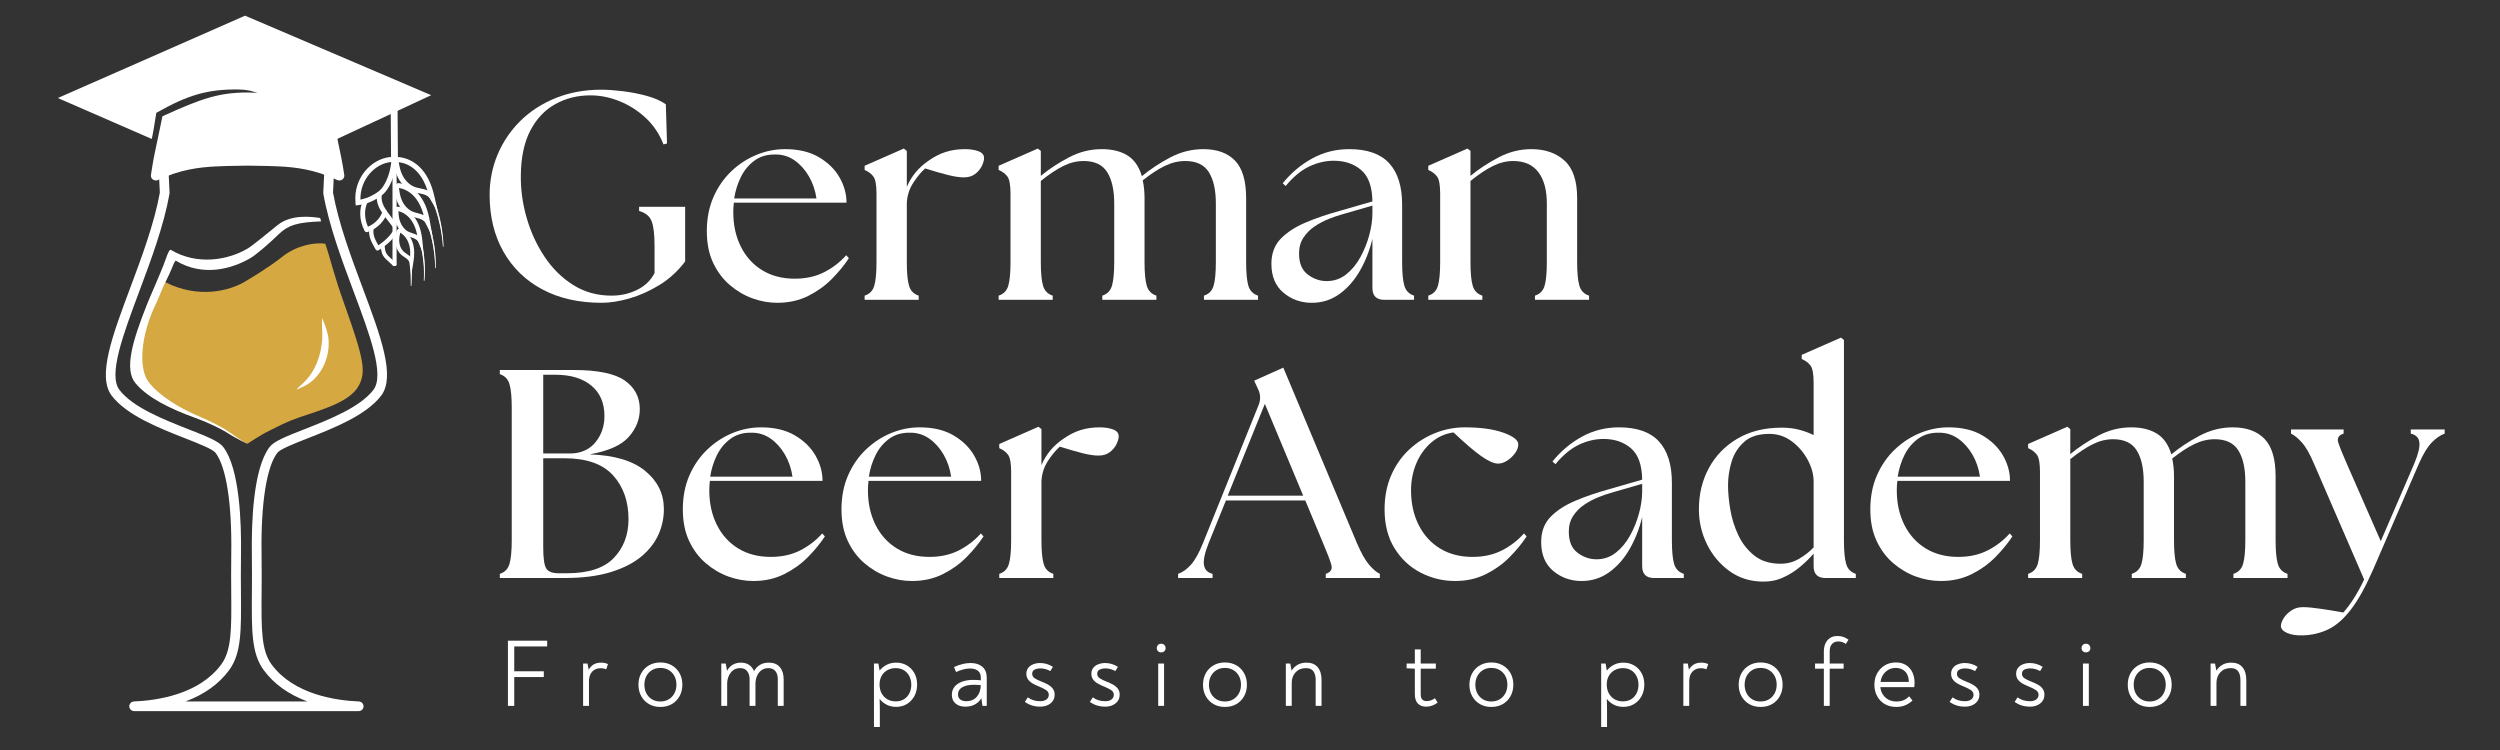 <svg xmlns="http://www.w3.org/2000/svg" xmlns:xlink="http://www.w3.org/1999/xlink" width="1500" viewBox="0 0 1125 337.5" height="450" preserveAspectRatio="xMidYMid meet"><rect x="0" y="0" width="1125" height="337.5" fill="#333333" stroke="none"/><defs><clipPath id="e2eb4f8ee3"><path d="M 199 271 L 1002 271 L 1002 325.668 L 199 325.668 Z M 199 271 "></path></clipPath><clipPath id="8a32548907"><rect x="0" width="803" y="0" height="55"></rect></clipPath><clipPath id="72d72a2300"><path d="M 193 145 L 1077.719 145 L 1077.719 283 L 193 283 Z M 193 145 "></path></clipPath><clipPath id="89f58a3f95"><path d="M 546 0.215 L 618 0.215 L 618 111 L 546 111 Z M 546 0.215 "></path></clipPath><clipPath id="aac7ab772e"><rect x="0" width="885" y="0" height="138"></rect></clipPath><clipPath id="3bd780f5ef"><rect x="0" width="507" y="0" height="134"></rect></clipPath><clipPath id="ecc3db4afd"><path d="M 169 84 L 174.605 84 L 174.605 105 L 169 105 Z M 169 84 "></path></clipPath><clipPath id="004c0b53e2"><path d="M 169 84 L 174.605 84 L 174.605 106 L 169 106 Z M 169 84 "></path></clipPath><clipPath id="17d19aca71"><path d="M 22 70 L 150 70 L 150 314.41 L 22 314.41 Z M 22 70 "></path></clipPath><clipPath id="8ddabfc6da"><path d="M 1.031 1 L 170 1 L 170 57 L 1.031 57 Z M 1.031 1 "></path></clipPath><clipPath id="41fe8cbe1b"><rect x="0" width="1078" y="0" height="326"></rect></clipPath></defs><g id="b437a30132"><g transform="matrix(1,0,0,1,25,6)"><g clip-path="url(#41fe8cbe1b)"><g clip-rule="nonzero" clip-path="url(#e2eb4f8ee3)"><g transform="matrix(1,0,0,1,199,271)"><g id="cea061c9b7" clip-path="url(#8a32548907)"><g style="fill:#ffffff;fill-opacity:1;"><g transform="translate(0.255, 40.653)"><path style="stroke:none" d="M 4.312 0 L 4.312 -29.344 L 21.969 -29.344 L 21.969 -26.75 L 7.156 -26.75 L 7.156 -15.578 L 20.453 -15.578 L 20.453 -12.984 L 7.156 -12.984 L 7.156 0 Z M 4.312 0 "></path></g></g><g style="fill:#ffffff;fill-opacity:1;"><g transform="translate(35.037, 40.653)"><path style="stroke:none" d="M 11.438 -19.469 C 12.039 -19.469 12.598 -19.41 13.109 -19.297 C 13.629 -19.18 14.109 -19.02 14.547 -18.812 L 13.766 -16.484 C 13.391 -16.629 13.008 -16.742 12.625 -16.828 C 12.238 -16.91 11.77 -16.953 11.219 -16.953 C 9.664 -16.953 8.406 -16.438 7.438 -15.406 C 6.477 -14.375 6 -12.922 6 -11.047 L 6 0 L 3.359 0 L 3.359 -19.078 L 5.344 -19.078 L 5.875 -16.266 C 6.414 -17.273 7.145 -18.062 8.062 -18.625 C 8.988 -19.188 10.113 -19.469 11.438 -19.469 Z M 11.438 -19.469 "></path></g></g><g style="fill:#ffffff;fill-opacity:1;"><g transform="translate(61.319, 40.653)"><path style="stroke:none" d="M 11.828 0.469 C 9.922 0.469 8.227 0.047 6.75 -0.797 C 5.27 -1.648 4.102 -2.832 3.25 -4.344 C 2.406 -5.852 1.984 -7.582 1.984 -9.531 C 1.984 -11.488 2.406 -13.223 3.25 -14.734 C 4.102 -16.242 5.27 -17.422 6.75 -18.266 C 8.227 -19.117 9.922 -19.547 11.828 -19.547 C 13.785 -19.547 15.504 -19.117 16.984 -18.266 C 18.461 -17.422 19.625 -16.242 20.469 -14.734 C 21.32 -13.223 21.75 -11.488 21.75 -9.531 C 21.75 -7.582 21.32 -5.852 20.469 -4.344 C 19.625 -2.832 18.461 -1.648 16.984 -0.797 C 15.504 0.047 13.785 0.469 11.828 0.469 Z M 11.828 -1.984 C 13.266 -1.984 14.52 -2.305 15.594 -2.953 C 16.676 -3.598 17.523 -4.488 18.141 -5.625 C 18.766 -6.77 19.078 -8.07 19.078 -9.531 C 19.078 -11 18.773 -12.301 18.172 -13.438 C 17.566 -14.57 16.719 -15.461 15.625 -16.109 C 14.531 -16.766 13.266 -17.094 11.828 -17.094 C 10.41 -17.094 9.16 -16.766 8.078 -16.109 C 7.004 -15.461 6.164 -14.57 5.562 -13.438 C 4.957 -12.301 4.656 -11 4.656 -9.531 C 4.656 -8.07 4.957 -6.77 5.562 -5.625 C 6.164 -4.488 7.004 -3.598 8.078 -2.953 C 9.16 -2.305 10.41 -1.984 11.828 -1.984 Z M 11.828 -1.984 "></path></g></g><g style="fill:#ffffff;fill-opacity:1;"><g transform="translate(97.223, 40.653)"><path style="stroke:none" d="M 24.734 -19.469 C 26.922 -19.469 28.582 -18.789 29.719 -17.438 C 30.852 -16.082 31.422 -14.254 31.422 -11.953 L 31.422 0 L 28.781 0 L 28.781 -12.078 C 28.781 -13.609 28.41 -14.812 27.672 -15.688 C 26.941 -16.562 25.906 -17 24.562 -17 C 23.289 -17 22.219 -16.66 21.344 -15.984 C 20.469 -15.305 19.812 -14.426 19.375 -13.344 C 18.945 -12.27 18.734 -11.129 18.734 -9.922 L 18.734 0 L 16.094 0 L 16.094 -12.125 C 16.094 -13.445 15.75 -14.586 15.062 -15.547 C 14.375 -16.516 13.312 -17 11.875 -17 C 10.57 -17 9.488 -16.66 8.625 -15.984 C 7.77 -15.305 7.117 -14.426 6.672 -13.344 C 6.223 -12.27 6 -11.129 6 -9.922 L 6 0 L 3.359 0 L 3.359 -19.078 L 5.344 -19.078 L 5.953 -15.797 C 6.586 -16.973 7.438 -17.879 8.5 -18.516 C 9.562 -19.148 10.785 -19.469 12.172 -19.469 C 13.609 -19.469 14.836 -19.129 15.859 -18.453 C 16.879 -17.773 17.617 -16.832 18.078 -15.625 C 18.711 -16.801 19.582 -17.734 20.688 -18.422 C 21.801 -19.117 23.148 -19.469 24.734 -19.469 Z M 24.734 -19.469 "></path></g></g><g style="fill:#ffffff;fill-opacity:1;"><g transform="translate(143.914, 40.653)"><path style="stroke:none" d=""></path></g></g><g style="fill:#ffffff;fill-opacity:1;"><g transform="translate(165.924, 40.653)"><path style="stroke:none" d="M 13.375 -19.469 C 15.188 -19.469 16.805 -19.039 18.234 -18.188 C 19.66 -17.344 20.773 -16.176 21.578 -14.688 C 22.379 -13.207 22.781 -11.52 22.781 -9.625 C 22.781 -7.664 22.367 -5.93 21.547 -4.422 C 20.734 -2.91 19.617 -1.723 18.203 -0.859 C 16.797 0.004 15.172 0.438 13.328 0.438 C 11.754 0.438 10.328 0.109 9.047 -0.547 C 7.766 -1.211 6.719 -2.082 5.906 -3.156 C 5.938 -2.438 5.957 -1.633 5.969 -0.75 C 5.988 0.125 6 1.035 6 1.984 L 6 9.5 L 3.359 9.5 L 3.359 -19.078 L 5.344 -19.078 L 5.906 -15.875 C 6.738 -16.969 7.789 -17.836 9.062 -18.484 C 10.332 -19.141 11.77 -19.469 13.375 -19.469 Z M 13.156 -2.031 C 14.539 -2.031 15.758 -2.344 16.812 -2.969 C 17.863 -3.602 18.68 -4.488 19.266 -5.625 C 19.859 -6.77 20.156 -8.062 20.156 -9.5 C 20.156 -10.969 19.859 -12.27 19.266 -13.406 C 18.68 -14.539 17.863 -15.422 16.812 -16.047 C 15.758 -16.68 14.539 -17 13.156 -17 C 11.75 -17 10.488 -16.688 9.375 -16.062 C 8.27 -15.445 7.41 -14.586 6.797 -13.484 C 6.18 -12.379 5.875 -11.094 5.875 -9.625 C 5.875 -8.125 6.188 -6.797 6.812 -5.641 C 7.445 -4.492 8.312 -3.602 9.406 -2.969 C 10.5 -2.344 11.75 -2.031 13.156 -2.031 Z M 13.156 -2.031 "></path></g></g><g style="fill:#ffffff;fill-opacity:1;"><g transform="translate(202.475, 40.653)"><path style="stroke:none" d="M 10.312 -19.297 C 12.5 -19.297 14.254 -18.734 15.578 -17.609 C 16.898 -16.484 17.562 -14.844 17.562 -12.688 L 17.562 0 L 15.625 0 L 15.141 -3.453 C 14.453 -2.297 13.504 -1.375 12.297 -0.688 C 11.086 0 9.633 0.344 7.938 0.344 C 6.094 0.344 4.617 -0.129 3.516 -1.078 C 2.41 -2.023 1.859 -3.32 1.859 -4.969 C 1.859 -6.406 2.258 -7.617 3.062 -8.609 C 3.863 -9.598 4.984 -10.359 6.422 -10.891 C 7.867 -11.43 9.523 -11.703 11.391 -11.703 C 12.109 -11.703 12.75 -11.688 13.312 -11.656 C 13.875 -11.625 14.398 -11.578 14.891 -11.516 L 14.891 -12.812 C 14.891 -14.164 14.445 -15.172 13.562 -15.828 C 12.688 -16.492 11.52 -16.828 10.062 -16.828 C 9.02 -16.828 7.973 -16.68 6.922 -16.391 C 5.867 -16.109 4.812 -15.723 3.75 -15.234 L 2.844 -17.484 C 5.438 -18.691 7.926 -19.297 10.312 -19.297 Z M 8.375 -2.109 C 10.332 -2.109 11.891 -2.766 13.047 -4.078 C 14.211 -5.391 14.828 -7.141 14.891 -9.328 C 13.973 -9.441 12.938 -9.5 11.781 -9.5 C 9.539 -9.5 7.785 -9.125 6.516 -8.375 C 5.254 -7.625 4.625 -6.547 4.625 -5.141 C 4.625 -4.191 4.953 -3.445 5.609 -2.906 C 6.273 -2.375 7.195 -2.109 8.375 -2.109 Z M 8.375 -2.109 "></path></g></g><g style="fill:#ffffff;fill-opacity:1;"><g transform="translate(235.315, 40.653)"><path style="stroke:none" d="M 8.797 0.344 C 7.473 0.344 6.234 0.164 5.078 -0.188 C 3.93 -0.551 2.859 -1.078 1.859 -1.766 L 3.188 -3.844 C 4.02 -3.238 4.895 -2.797 5.812 -2.516 C 6.738 -2.242 7.734 -2.109 8.797 -2.109 C 9.984 -2.109 10.922 -2.375 11.609 -2.906 C 12.297 -3.445 12.641 -4.145 12.641 -5 C 12.641 -5.926 12.191 -6.66 11.297 -7.203 C 10.41 -7.754 9.395 -8.258 8.25 -8.719 C 7.207 -9.125 6.254 -9.578 5.391 -10.078 C 4.523 -10.578 3.832 -11.18 3.312 -11.891 C 2.801 -12.598 2.547 -13.453 2.547 -14.453 C 2.547 -15.516 2.832 -16.406 3.406 -17.125 C 3.977 -17.852 4.738 -18.395 5.688 -18.75 C 6.645 -19.113 7.656 -19.297 8.719 -19.297 C 10.789 -19.297 12.719 -18.719 14.5 -17.562 L 13.328 -15.672 C 11.891 -16.473 10.395 -16.875 8.844 -16.875 C 7.863 -16.875 7.004 -16.691 6.266 -16.328 C 5.535 -15.973 5.172 -15.348 5.172 -14.453 C 5.172 -13.586 5.562 -12.906 6.344 -12.406 C 7.125 -11.906 8.07 -11.438 9.188 -11 C 10.344 -10.57 11.379 -10.098 12.297 -9.578 C 13.223 -9.055 13.953 -8.43 14.484 -7.703 C 15.016 -6.973 15.281 -6.07 15.281 -5 C 15.281 -3.414 14.664 -2.129 13.438 -1.141 C 12.219 -0.148 10.672 0.344 8.797 0.344 Z M 8.797 0.344 "></path></g></g><g style="fill:#ffffff;fill-opacity:1;"><g transform="translate(264.574, 40.653)"><path style="stroke:none" d="M 8.797 0.344 C 7.473 0.344 6.234 0.164 5.078 -0.188 C 3.93 -0.551 2.859 -1.078 1.859 -1.766 L 3.188 -3.844 C 4.02 -3.238 4.895 -2.797 5.812 -2.516 C 6.738 -2.242 7.734 -2.109 8.797 -2.109 C 9.984 -2.109 10.922 -2.375 11.609 -2.906 C 12.297 -3.445 12.641 -4.145 12.641 -5 C 12.641 -5.926 12.191 -6.66 11.297 -7.203 C 10.41 -7.754 9.395 -8.258 8.25 -8.719 C 7.207 -9.125 6.254 -9.578 5.391 -10.078 C 4.523 -10.578 3.832 -11.18 3.312 -11.891 C 2.801 -12.598 2.547 -13.453 2.547 -14.453 C 2.547 -15.516 2.832 -16.406 3.406 -17.125 C 3.977 -17.852 4.738 -18.395 5.688 -18.75 C 6.645 -19.113 7.656 -19.297 8.719 -19.297 C 10.789 -19.297 12.719 -18.719 14.5 -17.562 L 13.328 -15.672 C 11.891 -16.473 10.395 -16.875 8.844 -16.875 C 7.863 -16.875 7.004 -16.691 6.266 -16.328 C 5.535 -15.973 5.172 -15.348 5.172 -14.453 C 5.172 -13.586 5.562 -12.906 6.344 -12.406 C 7.125 -11.906 8.07 -11.438 9.188 -11 C 10.344 -10.57 11.379 -10.098 12.297 -9.578 C 13.223 -9.055 13.953 -8.43 14.484 -7.703 C 15.016 -6.973 15.281 -6.07 15.281 -5 C 15.281 -3.414 14.664 -2.129 13.438 -1.141 C 12.219 -0.148 10.672 0.344 8.797 0.344 Z M 8.797 0.344 "></path></g></g><g style="fill:#ffffff;fill-opacity:1;"><g transform="translate(293.833, 40.653)"><path style="stroke:none" d="M 4.703 -24.078 C 4.098 -24.078 3.613 -24.266 3.25 -24.641 C 2.895 -25.016 2.719 -25.461 2.719 -25.984 C 2.719 -26.555 2.895 -27.031 3.25 -27.406 C 3.613 -27.781 4.098 -27.969 4.703 -27.969 C 5.305 -27.969 5.785 -27.781 6.141 -27.406 C 6.504 -27.031 6.688 -26.555 6.688 -25.984 C 6.688 -25.43 6.5 -24.973 6.125 -24.609 C 5.75 -24.254 5.273 -24.078 4.703 -24.078 Z M 3.359 0 L 3.359 -19.078 L 6 -19.078 L 6 0 Z M 3.359 0 "></path></g></g><g style="fill:#ffffff;fill-opacity:1;"><g transform="translate(315.367, 40.653)"><path style="stroke:none" d="M 11.828 0.469 C 9.922 0.469 8.227 0.047 6.75 -0.797 C 5.27 -1.648 4.102 -2.832 3.25 -4.344 C 2.406 -5.852 1.984 -7.582 1.984 -9.531 C 1.984 -11.488 2.406 -13.223 3.25 -14.734 C 4.102 -16.242 5.27 -17.422 6.75 -18.266 C 8.227 -19.117 9.922 -19.547 11.828 -19.547 C 13.785 -19.547 15.504 -19.117 16.984 -18.266 C 18.461 -17.422 19.625 -16.242 20.469 -14.734 C 21.32 -13.223 21.75 -11.488 21.75 -9.531 C 21.75 -7.582 21.32 -5.852 20.469 -4.344 C 19.625 -2.832 18.461 -1.648 16.984 -0.797 C 15.504 0.047 13.785 0.469 11.828 0.469 Z M 11.828 -1.984 C 13.266 -1.984 14.52 -2.305 15.594 -2.953 C 16.676 -3.598 17.523 -4.488 18.141 -5.625 C 18.766 -6.77 19.078 -8.07 19.078 -9.531 C 19.078 -11 18.773 -12.301 18.172 -13.438 C 17.566 -14.57 16.719 -15.461 15.625 -16.109 C 14.531 -16.766 13.266 -17.094 11.828 -17.094 C 10.41 -17.094 9.16 -16.766 8.078 -16.109 C 7.004 -15.461 6.164 -14.57 5.562 -13.438 C 4.957 -12.301 4.656 -11 4.656 -9.531 C 4.656 -8.07 4.957 -6.77 5.562 -5.625 C 6.164 -4.488 7.004 -3.598 8.078 -2.953 C 9.16 -2.305 10.41 -1.984 11.828 -1.984 Z M 11.828 -1.984 "></path></g></g><g style="fill:#ffffff;fill-opacity:1;"><g transform="translate(351.271, 40.653)"><path style="stroke:none" d="M 12.641 -19.469 C 14.859 -19.469 16.539 -18.781 17.688 -17.406 C 18.844 -16.039 19.422 -14.125 19.422 -11.656 L 19.422 0 L 16.781 0 L 16.781 -11.703 C 16.781 -13.305 16.445 -14.586 15.781 -15.547 C 15.125 -16.516 13.992 -17 12.391 -17 C 10.461 -17 8.914 -16.375 7.75 -15.125 C 6.582 -13.875 6 -12.254 6 -10.266 L 6 0 L 3.359 0 L 3.359 -19.078 L 5.344 -19.078 L 5.953 -15.844 C 6.523 -16.844 7.379 -17.695 8.516 -18.406 C 9.66 -19.113 11.035 -19.469 12.641 -19.469 Z M 12.641 -19.469 "></path></g></g><g style="fill:#ffffff;fill-opacity:1;"><g transform="translate(385.967, 40.653)"><path style="stroke:none" d=""></path></g></g><g style="fill:#ffffff;fill-opacity:1;"><g transform="translate(407.977, 40.653)"><path style="stroke:none" d="M 9.75 0.344 C 8.195 0.344 6.969 -0.117 6.062 -1.047 C 5.156 -1.984 4.703 -3.43 4.703 -5.391 L 4.703 -16.75 L 1 -16.922 L 1 -19.078 L 4.703 -19.078 L 4.703 -25.422 L 7.344 -25.422 L 7.344 -19.078 L 14.156 -19.078 L 14.156 -16.75 L 7.344 -16.75 L 7.344 -5.391 C 7.344 -4.18 7.578 -3.336 8.047 -2.859 C 8.523 -2.391 9.18 -2.156 10.016 -2.156 C 11.305 -2.156 12.555 -2.586 13.766 -3.453 L 14.938 -1.469 C 14.219 -0.914 13.426 -0.473 12.562 -0.141 C 11.695 0.18 10.758 0.344 9.75 0.344 Z M 9.75 0.344 "></path></g></g><g style="fill:#ffffff;fill-opacity:1;"><g transform="translate(435.25, 40.653)"><path style="stroke:none" d="M 11.828 0.469 C 9.922 0.469 8.227 0.047 6.75 -0.797 C 5.27 -1.648 4.102 -2.832 3.25 -4.344 C 2.406 -5.852 1.984 -7.582 1.984 -9.531 C 1.984 -11.488 2.406 -13.223 3.25 -14.734 C 4.102 -16.242 5.27 -17.422 6.75 -18.266 C 8.227 -19.117 9.922 -19.547 11.828 -19.547 C 13.785 -19.547 15.504 -19.117 16.984 -18.266 C 18.461 -17.422 19.625 -16.242 20.469 -14.734 C 21.32 -13.223 21.75 -11.488 21.75 -9.531 C 21.75 -7.582 21.32 -5.852 20.469 -4.344 C 19.625 -2.832 18.461 -1.648 16.984 -0.797 C 15.504 0.047 13.785 0.469 11.828 0.469 Z M 11.828 -1.984 C 13.266 -1.984 14.52 -2.305 15.594 -2.953 C 16.676 -3.598 17.523 -4.488 18.141 -5.625 C 18.766 -6.77 19.078 -8.07 19.078 -9.531 C 19.078 -11 18.773 -12.301 18.172 -13.438 C 17.566 -14.57 16.719 -15.461 15.625 -16.109 C 14.531 -16.766 13.266 -17.094 11.828 -17.094 C 10.41 -17.094 9.16 -16.766 8.078 -16.109 C 7.004 -15.461 6.164 -14.57 5.562 -13.438 C 4.957 -12.301 4.656 -11 4.656 -9.531 C 4.656 -8.07 4.957 -6.77 5.562 -5.625 C 6.164 -4.488 7.004 -3.598 8.078 -2.953 C 9.16 -2.305 10.41 -1.984 11.828 -1.984 Z M 11.828 -1.984 "></path></g></g><g style="fill:#ffffff;fill-opacity:1;"><g transform="translate(471.154, 40.653)"><path style="stroke:none" d=""></path></g></g><g style="fill:#ffffff;fill-opacity:1;"><g transform="translate(493.164, 40.653)"><path style="stroke:none" d="M 13.375 -19.469 C 15.188 -19.469 16.805 -19.039 18.234 -18.188 C 19.66 -17.344 20.773 -16.176 21.578 -14.688 C 22.379 -13.207 22.781 -11.52 22.781 -9.625 C 22.781 -7.664 22.367 -5.93 21.547 -4.422 C 20.734 -2.91 19.617 -1.723 18.203 -0.859 C 16.797 0.004 15.172 0.438 13.328 0.438 C 11.754 0.438 10.328 0.109 9.047 -0.547 C 7.766 -1.211 6.719 -2.082 5.906 -3.156 C 5.938 -2.438 5.957 -1.633 5.969 -0.75 C 5.988 0.125 6 1.035 6 1.984 L 6 9.5 L 3.359 9.5 L 3.359 -19.078 L 5.344 -19.078 L 5.906 -15.875 C 6.738 -16.969 7.789 -17.836 9.062 -18.484 C 10.332 -19.141 11.77 -19.469 13.375 -19.469 Z M 13.156 -2.031 C 14.539 -2.031 15.758 -2.344 16.812 -2.969 C 17.863 -3.602 18.68 -4.488 19.266 -5.625 C 19.859 -6.77 20.156 -8.062 20.156 -9.5 C 20.156 -10.969 19.859 -12.27 19.266 -13.406 C 18.68 -14.539 17.863 -15.422 16.812 -16.047 C 15.758 -16.68 14.539 -17 13.156 -17 C 11.75 -17 10.488 -16.688 9.375 -16.062 C 8.27 -15.445 7.41 -14.586 6.797 -13.484 C 6.18 -12.379 5.875 -11.094 5.875 -9.625 C 5.875 -8.125 6.188 -6.797 6.812 -5.641 C 7.445 -4.492 8.312 -3.602 9.406 -2.969 C 10.5 -2.344 11.75 -2.031 13.156 -2.031 Z M 13.156 -2.031 "></path></g></g><g style="fill:#ffffff;fill-opacity:1;"><g transform="translate(530.147, 40.653)"><path style="stroke:none" d="M 11.438 -19.469 C 12.039 -19.469 12.598 -19.41 13.109 -19.297 C 13.629 -19.18 14.109 -19.02 14.547 -18.812 L 13.766 -16.484 C 13.391 -16.629 13.008 -16.742 12.625 -16.828 C 12.238 -16.91 11.77 -16.953 11.219 -16.953 C 9.664 -16.953 8.406 -16.438 7.438 -15.406 C 6.477 -14.375 6 -12.922 6 -11.047 L 6 0 L 3.359 0 L 3.359 -19.078 L 5.344 -19.078 L 5.875 -16.266 C 6.414 -17.273 7.145 -18.062 8.062 -18.625 C 8.988 -19.188 10.113 -19.469 11.438 -19.469 Z M 11.438 -19.469 "></path></g></g><g style="fill:#ffffff;fill-opacity:1;"><g transform="translate(556.428, 40.653)"><path style="stroke:none" d="M 11.828 0.469 C 9.922 0.469 8.227 0.047 6.75 -0.797 C 5.27 -1.648 4.102 -2.832 3.25 -4.344 C 2.406 -5.852 1.984 -7.582 1.984 -9.531 C 1.984 -11.488 2.406 -13.223 3.25 -14.734 C 4.102 -16.242 5.27 -17.422 6.75 -18.266 C 8.227 -19.117 9.922 -19.547 11.828 -19.547 C 13.785 -19.547 15.504 -19.117 16.984 -18.266 C 18.461 -17.422 19.625 -16.242 20.469 -14.734 C 21.32 -13.223 21.75 -11.488 21.75 -9.531 C 21.75 -7.582 21.32 -5.852 20.469 -4.344 C 19.625 -2.832 18.461 -1.648 16.984 -0.797 C 15.504 0.047 13.785 0.469 11.828 0.469 Z M 11.828 -1.984 C 13.266 -1.984 14.52 -2.305 15.594 -2.953 C 16.676 -3.598 17.523 -4.488 18.141 -5.625 C 18.766 -6.77 19.078 -8.07 19.078 -9.531 C 19.078 -11 18.773 -12.301 18.172 -13.438 C 17.566 -14.57 16.719 -15.461 15.625 -16.109 C 14.531 -16.766 13.266 -17.094 11.828 -17.094 C 10.41 -17.094 9.16 -16.766 8.078 -16.109 C 7.004 -15.461 6.164 -14.57 5.562 -13.438 C 4.957 -12.301 4.656 -11 4.656 -9.531 C 4.656 -8.07 4.957 -6.77 5.562 -5.625 C 6.164 -4.488 7.004 -3.598 8.078 -2.953 C 9.16 -2.305 10.41 -1.984 11.828 -1.984 Z M 11.828 -1.984 "></path></g></g><g style="fill:#ffffff;fill-opacity:1;"><g transform="translate(591.987, 40.653)"><path style="stroke:none" d="M 4.75 0 L 4.75 -16.75 L 0.781 -16.75 L 0.781 -19.078 L 4.75 -19.078 L 4.75 -24.562 C 4.75 -25.82 4.969 -26.969 5.406 -28 C 5.852 -29.039 6.531 -29.875 7.438 -30.5 C 8.344 -31.133 9.504 -31.453 10.922 -31.453 C 11.922 -31.453 12.812 -31.305 13.594 -31.016 C 14.375 -30.734 15.125 -30.32 15.844 -29.781 L 14.625 -27.875 C 14.082 -28.25 13.551 -28.531 13.031 -28.719 C 12.508 -28.906 11.906 -29 11.219 -29 C 10.07 -29 9.145 -28.625 8.438 -27.875 C 7.727 -27.125 7.375 -26.02 7.375 -24.562 L 7.375 -19.078 L 13.641 -19.078 L 13.641 -16.75 L 7.375 -16.75 L 7.375 0 Z M 4.75 0 "></path></g></g><g style="fill:#ffffff;fill-opacity:1;"><g transform="translate(617.491, 40.653)"><path style="stroke:none" d="M 11.609 -19.547 C 14.254 -19.547 16.32 -18.703 17.812 -17.016 C 19.312 -15.336 20.062 -13.102 20.062 -10.312 C 20.062 -9.738 20.02 -9.117 19.938 -8.453 L 4.656 -8.453 C 4.801 -7.109 5.211 -5.953 5.891 -4.984 C 6.566 -4.016 7.422 -3.27 8.453 -2.75 C 9.492 -2.238 10.602 -1.984 11.781 -1.984 C 13.133 -1.984 14.266 -2.18 15.172 -2.578 C 16.078 -2.984 16.891 -3.562 17.609 -4.312 L 19.125 -2.422 C 18.145 -1.492 17.062 -0.781 15.875 -0.281 C 14.695 0.219 13.348 0.469 11.828 0.469 C 9.898 0.469 8.191 0.047 6.703 -0.797 C 5.223 -1.648 4.066 -2.836 3.234 -4.359 C 2.398 -5.879 1.984 -7.617 1.984 -9.578 C 1.984 -11.422 2.391 -13.098 3.203 -14.609 C 4.023 -16.117 5.16 -17.316 6.609 -18.203 C 8.066 -19.098 9.734 -19.547 11.609 -19.547 Z M 11.562 -17.094 C 9.812 -17.094 8.301 -16.516 7.031 -15.359 C 5.77 -14.211 5.008 -12.688 4.75 -10.781 L 17.484 -10.781 C 17.453 -12.832 16.895 -14.395 15.812 -15.469 C 14.738 -16.551 13.32 -17.094 11.562 -17.094 Z M 11.562 -17.094 "></path></g></g><g style="fill:#ffffff;fill-opacity:1;"><g transform="translate(651.453, 40.653)"><path style="stroke:none" d="M 8.797 0.344 C 7.473 0.344 6.234 0.164 5.078 -0.188 C 3.93 -0.551 2.859 -1.078 1.859 -1.766 L 3.188 -3.844 C 4.02 -3.238 4.895 -2.797 5.812 -2.516 C 6.738 -2.242 7.734 -2.109 8.797 -2.109 C 9.984 -2.109 10.922 -2.375 11.609 -2.906 C 12.297 -3.445 12.641 -4.145 12.641 -5 C 12.641 -5.926 12.191 -6.66 11.297 -7.203 C 10.41 -7.754 9.395 -8.258 8.25 -8.719 C 7.207 -9.125 6.254 -9.578 5.391 -10.078 C 4.523 -10.578 3.832 -11.18 3.312 -11.891 C 2.801 -12.598 2.547 -13.453 2.547 -14.453 C 2.547 -15.516 2.832 -16.406 3.406 -17.125 C 3.977 -17.852 4.738 -18.395 5.688 -18.75 C 6.645 -19.113 7.656 -19.297 8.719 -19.297 C 10.789 -19.297 12.719 -18.719 14.5 -17.562 L 13.328 -15.672 C 11.891 -16.473 10.395 -16.875 8.844 -16.875 C 7.863 -16.875 7.004 -16.691 6.266 -16.328 C 5.535 -15.973 5.172 -15.348 5.172 -14.453 C 5.172 -13.586 5.562 -12.906 6.344 -12.406 C 7.125 -11.906 8.07 -11.438 9.188 -11 C 10.344 -10.57 11.379 -10.098 12.297 -9.578 C 13.223 -9.055 13.953 -8.43 14.484 -7.703 C 15.016 -6.973 15.281 -6.07 15.281 -5 C 15.281 -3.414 14.664 -2.129 13.438 -1.141 C 12.219 -0.148 10.672 0.344 8.797 0.344 Z M 8.797 0.344 "></path></g></g><g style="fill:#ffffff;fill-opacity:1;"><g transform="translate(680.712, 40.653)"><path style="stroke:none" d="M 8.797 0.344 C 7.473 0.344 6.234 0.164 5.078 -0.188 C 3.93 -0.551 2.859 -1.078 1.859 -1.766 L 3.188 -3.844 C 4.02 -3.238 4.895 -2.797 5.812 -2.516 C 6.738 -2.242 7.734 -2.109 8.797 -2.109 C 9.984 -2.109 10.922 -2.375 11.609 -2.906 C 12.297 -3.445 12.641 -4.145 12.641 -5 C 12.641 -5.926 12.191 -6.66 11.297 -7.203 C 10.41 -7.754 9.395 -8.258 8.25 -8.719 C 7.207 -9.125 6.254 -9.578 5.391 -10.078 C 4.523 -10.578 3.832 -11.18 3.312 -11.891 C 2.801 -12.598 2.547 -13.453 2.547 -14.453 C 2.547 -15.516 2.832 -16.406 3.406 -17.125 C 3.977 -17.852 4.738 -18.395 5.688 -18.75 C 6.645 -19.113 7.656 -19.297 8.719 -19.297 C 10.789 -19.297 12.719 -18.719 14.5 -17.562 L 13.328 -15.672 C 11.891 -16.473 10.395 -16.875 8.844 -16.875 C 7.863 -16.875 7.004 -16.691 6.266 -16.328 C 5.535 -15.973 5.172 -15.348 5.172 -14.453 C 5.172 -13.586 5.562 -12.906 6.344 -12.406 C 7.125 -11.906 8.07 -11.438 9.188 -11 C 10.344 -10.57 11.379 -10.098 12.297 -9.578 C 13.223 -9.055 13.953 -8.43 14.484 -7.703 C 15.016 -6.973 15.281 -6.07 15.281 -5 C 15.281 -3.414 14.664 -2.129 13.438 -1.141 C 12.219 -0.148 10.672 0.344 8.797 0.344 Z M 8.797 0.344 "></path></g></g><g style="fill:#ffffff;fill-opacity:1;"><g transform="translate(709.971, 40.653)"><path style="stroke:none" d="M 4.703 -24.078 C 4.098 -24.078 3.613 -24.266 3.25 -24.641 C 2.895 -25.016 2.719 -25.461 2.719 -25.984 C 2.719 -26.555 2.895 -27.031 3.25 -27.406 C 3.613 -27.781 4.098 -27.969 4.703 -27.969 C 5.305 -27.969 5.785 -27.781 6.141 -27.406 C 6.504 -27.031 6.688 -26.555 6.688 -25.984 C 6.688 -25.43 6.5 -24.973 6.125 -24.609 C 5.75 -24.254 5.273 -24.078 4.703 -24.078 Z M 3.359 0 L 3.359 -19.078 L 6 -19.078 L 6 0 Z M 3.359 0 "></path></g></g><g style="fill:#ffffff;fill-opacity:1;"><g transform="translate(731.506, 40.653)"><path style="stroke:none" d="M 11.828 0.469 C 9.922 0.469 8.227 0.047 6.75 -0.797 C 5.27 -1.648 4.102 -2.832 3.25 -4.344 C 2.406 -5.852 1.984 -7.582 1.984 -9.531 C 1.984 -11.488 2.406 -13.223 3.25 -14.734 C 4.102 -16.242 5.27 -17.422 6.75 -18.266 C 8.227 -19.117 9.922 -19.547 11.828 -19.547 C 13.785 -19.547 15.504 -19.117 16.984 -18.266 C 18.461 -17.422 19.625 -16.242 20.469 -14.734 C 21.32 -13.223 21.75 -11.488 21.75 -9.531 C 21.75 -7.582 21.32 -5.852 20.469 -4.344 C 19.625 -2.832 18.461 -1.648 16.984 -0.797 C 15.504 0.047 13.785 0.469 11.828 0.469 Z M 11.828 -1.984 C 13.266 -1.984 14.52 -2.305 15.594 -2.953 C 16.676 -3.598 17.523 -4.488 18.141 -5.625 C 18.766 -6.77 19.078 -8.07 19.078 -9.531 C 19.078 -11 18.773 -12.301 18.172 -13.438 C 17.566 -14.57 16.719 -15.461 15.625 -16.109 C 14.531 -16.766 13.266 -17.094 11.828 -17.094 C 10.41 -17.094 9.16 -16.766 8.078 -16.109 C 7.004 -15.461 6.164 -14.57 5.562 -13.438 C 4.957 -12.301 4.656 -11 4.656 -9.531 C 4.656 -8.07 4.957 -6.77 5.562 -5.625 C 6.164 -4.488 7.004 -3.598 8.078 -2.953 C 9.16 -2.305 10.41 -1.984 11.828 -1.984 Z M 11.828 -1.984 "></path></g></g><g style="fill:#ffffff;fill-opacity:1;"><g transform="translate(767.41, 40.653)"><path style="stroke:none" d="M 12.641 -19.469 C 14.859 -19.469 16.539 -18.781 17.688 -17.406 C 18.844 -16.039 19.422 -14.125 19.422 -11.656 L 19.422 0 L 16.781 0 L 16.781 -11.703 C 16.781 -13.305 16.445 -14.586 15.781 -15.547 C 15.125 -16.516 13.992 -17 12.391 -17 C 10.461 -17 8.914 -16.375 7.75 -15.125 C 6.582 -13.875 6 -12.254 6 -10.266 L 6 0 L 3.359 0 L 3.359 -19.078 L 5.344 -19.078 L 5.953 -15.844 C 6.523 -16.844 7.379 -17.695 8.516 -18.406 C 9.66 -19.113 11.035 -19.469 12.641 -19.469 Z M 12.641 -19.469 "></path></g></g></g></g></g><g clip-rule="nonzero" clip-path="url(#72d72a2300)"><g transform="matrix(1,0,0,1,193,145)"><g id="a95b20b441" clip-path="url(#aac7ab772e)"><g style="fill:#ffffff;fill-opacity:1;"><g transform="translate(0.641, 109.105)"><path style="stroke:none" d="M 6.281 0 L 6.281 -1.875 C 8.508 -2.582 9.957 -4.07 10.625 -6.344 C 11.301 -8.625 11.641 -12.172 11.641 -16.984 L 11.641 -76.625 C 11.641 -81.438 11.301 -84.977 10.625 -87.25 C 9.957 -89.52 8.508 -91.016 6.281 -91.734 L 6.281 -93.609 L 39.312 -93.609 C 50.281 -93.609 58.016 -92.023 62.516 -88.859 C 67.016 -85.691 69.266 -81.391 69.266 -75.953 C 69.266 -71.398 67.613 -67.254 64.312 -63.516 C 61.02 -59.773 55.141 -57.145 46.672 -55.625 C 57.723 -55.27 66.035 -52.816 71.609 -48.266 C 77.18 -43.723 80.008 -38.109 80.094 -31.422 C 80.188 -27.504 79.43 -23.672 77.828 -19.922 C 76.223 -16.18 73.66 -12.816 70.141 -9.828 C 66.617 -6.836 61.984 -4.453 56.234 -2.672 C 50.484 -0.891 43.504 0 35.297 0 Z M 25.812 -13.766 C 25.812 -8.953 26.254 -5.812 27.141 -4.344 C 28.035 -2.875 29.91 -2.141 32.766 -2.141 L 36.5 -2.141 C 46.133 -2.141 53.156 -4.43 57.562 -9.016 C 61.977 -13.609 64.188 -19.426 64.188 -26.469 C 64.188 -34.5 61.867 -41.078 57.234 -46.203 C 52.598 -51.328 45.285 -53.891 35.297 -53.891 L 25.812 -53.891 Z M 25.812 -56.031 L 37.703 -56.031 C 42.609 -56.031 46.441 -57.676 49.203 -60.969 C 51.973 -64.27 53.359 -68.238 53.359 -72.875 C 53.359 -78.758 51.395 -83.328 47.469 -86.578 C 43.551 -89.836 38.16 -91.469 31.297 -91.469 L 25.812 -91.469 Z M 25.812 -56.031 "></path></g></g><g style="fill:#ffffff;fill-opacity:1;"><g transform="translate(85.135, 109.105)"><path style="stroke:none" d="M 35.844 1.344 C 32.094 1.344 28.367 0.676 24.672 -0.656 C 20.973 -2 17.562 -4.008 14.438 -6.688 C 11.32 -9.363 8.828 -12.707 6.953 -16.719 C 5.078 -20.727 4.141 -25.453 4.141 -30.891 C 4.141 -36.598 5.141 -41.723 7.141 -46.266 C 9.148 -50.816 11.848 -54.695 15.234 -57.906 C 18.629 -61.113 22.398 -63.562 26.547 -65.25 C 30.691 -66.945 34.945 -67.797 39.312 -67.797 C 45.375 -67.797 50.453 -66.594 54.547 -64.188 C 58.648 -61.781 61.75 -58.75 63.844 -55.094 C 65.945 -51.438 67 -47.645 67 -43.719 L 16.312 -43.719 C 16.227 -43.008 16.16 -42.297 16.109 -41.578 C 16.066 -40.867 16.047 -40.16 16.047 -39.453 C 16.047 -33.648 17.18 -28.473 19.453 -23.922 C 21.723 -19.379 24.93 -15.836 29.078 -13.297 C 33.223 -10.766 38.102 -9.5 43.719 -9.5 C 48.719 -9.5 53.133 -10.477 56.969 -12.438 C 60.801 -14.395 64.098 -16.938 66.859 -20.062 L 68.062 -18.719 C 66.008 -15.602 63.469 -12.504 60.438 -9.422 C 57.406 -6.348 53.836 -3.785 49.734 -1.734 C 45.641 0.316 41.008 1.344 35.844 1.344 Z M 16.453 -45.594 L 53.484 -45.594 C 52.953 -49.25 51.816 -52.57 50.078 -55.562 C 48.336 -58.551 46.195 -60.938 43.656 -62.719 C 41.113 -64.5 38.285 -65.391 35.172 -65.391 C 31.422 -65.473 28.254 -64.578 25.672 -62.703 C 23.086 -60.836 21.035 -58.391 19.516 -55.359 C 18.004 -52.328 16.984 -49.07 16.453 -45.594 Z M 16.453 -45.594 "></path></g></g><g style="fill:#ffffff;fill-opacity:1;"><g transform="translate(156.527, 109.105)"><path style="stroke:none" d="M 35.844 1.344 C 32.094 1.344 28.367 0.676 24.672 -0.656 C 20.973 -2 17.562 -4.008 14.438 -6.688 C 11.32 -9.363 8.828 -12.707 6.953 -16.719 C 5.078 -20.727 4.141 -25.453 4.141 -30.891 C 4.141 -36.598 5.141 -41.723 7.141 -46.266 C 9.148 -50.816 11.848 -54.695 15.234 -57.906 C 18.629 -61.113 22.398 -63.562 26.547 -65.25 C 30.691 -66.945 34.945 -67.797 39.312 -67.797 C 45.375 -67.797 50.453 -66.594 54.547 -64.188 C 58.648 -61.781 61.75 -58.75 63.844 -55.094 C 65.945 -51.438 67 -47.645 67 -43.719 L 16.312 -43.719 C 16.227 -43.008 16.16 -42.297 16.109 -41.578 C 16.066 -40.867 16.047 -40.16 16.047 -39.453 C 16.047 -33.648 17.18 -28.473 19.453 -23.922 C 21.723 -19.379 24.93 -15.836 29.078 -13.297 C 33.223 -10.766 38.102 -9.5 43.719 -9.5 C 48.719 -9.5 53.133 -10.477 56.969 -12.438 C 60.801 -14.395 64.098 -16.938 66.859 -20.062 L 68.062 -18.719 C 66.008 -15.602 63.469 -12.504 60.438 -9.422 C 57.406 -6.348 53.836 -3.785 49.734 -1.734 C 45.641 0.316 41.008 1.344 35.844 1.344 Z M 16.453 -45.594 L 53.484 -45.594 C 52.953 -49.25 51.816 -52.57 50.078 -55.562 C 48.336 -58.551 46.195 -60.938 43.656 -62.719 C 41.113 -64.5 38.285 -65.391 35.172 -65.391 C 31.422 -65.473 28.254 -64.578 25.672 -62.703 C 23.086 -60.836 21.035 -58.391 19.516 -55.359 C 18.004 -52.328 16.984 -49.07 16.453 -45.594 Z M 16.453 -45.594 "></path></g></g><g style="fill:#ffffff;fill-opacity:1;"><g transform="translate(227.919, 109.105)"><path style="stroke:none" d="M 3.75 0 L 3.75 -1.875 C 5.977 -2.582 7.426 -4.07 8.094 -6.344 C 8.758 -8.625 9.094 -12.172 9.094 -16.984 L 9.094 -47.734 C 9.094 -51.66 8.625 -54.242 7.688 -55.484 C 6.75 -56.734 5.438 -57.719 3.75 -58.438 L 3.75 -60.312 L 21.391 -68.062 L 22.734 -67 L 22.734 -50.812 C 24.785 -55.625 28.039 -59.547 32.5 -62.578 C 34.988 -64.359 37.547 -65.672 40.172 -66.516 C 42.805 -67.367 45.727 -67.797 48.938 -67.797 C 51.258 -67.797 53.266 -67.484 54.953 -66.859 C 56.648 -66.234 57.5 -65.207 57.5 -63.781 C 57.5 -62.801 57.164 -61.617 56.5 -60.234 C 55.832 -58.859 54.828 -57.656 53.484 -56.625 C 52.148 -55.602 50.457 -55.094 48.406 -55.094 C 46.531 -55.094 44.234 -55.426 41.516 -56.094 C 38.797 -56.758 35.297 -57.766 31.016 -59.109 C 29.328 -57.68 27.566 -55.582 25.734 -52.812 C 23.91 -50.051 22.91 -46.977 22.734 -43.594 L 22.734 -16.984 C 22.734 -12.172 23.066 -8.625 23.734 -6.344 C 24.398 -4.07 25.848 -2.582 28.078 -1.875 L 28.078 0 Z M 3.75 0 "></path></g></g><g style="fill:#ffffff;fill-opacity:1;"><g transform="translate(288.215, 109.105)"><path style="stroke:none" d=""></path></g></g><g style="fill:#ffffff;fill-opacity:1;"><g transform="translate(314.953, 109.105)"><path style="stroke:none" d="M -2.812 0 L -2.812 -1.875 C -0.758 -2.582 1.176 -3.961 3 -6.016 C 4.832 -8.066 6.641 -11.32 8.422 -15.781 L 33.422 -77.828 C 34.41 -80.316 34.32 -82.723 33.156 -85.047 L 31.422 -88.797 L 44.531 -94.672 L 77.688 -15.641 C 79.562 -11.273 81.367 -8.066 83.109 -6.016 C 84.848 -3.961 86.473 -2.582 87.984 -1.875 L 87.984 0 L 63.656 0 L 63.656 -1.875 C 65.883 -2.582 66.707 -3.961 66.125 -6.016 C 65.539 -8.066 64.316 -11.273 62.453 -15.641 L 54.422 -34.906 L 18.719 -34.906 L 10.969 -15.781 C 9.188 -11.32 8.473 -8.02 8.828 -5.875 C 9.18 -3.738 10.473 -2.406 12.703 -1.875 L 12.703 0 Z M 19.516 -37.047 L 53.484 -37.047 L 36.234 -78.359 Z M 19.516 -37.047 "></path></g></g><g style="fill:#ffffff;fill-opacity:1;"><g transform="translate(400.918, 109.105)"><path style="stroke:none" d="M 35.844 1.344 C 30.406 1.344 25.254 0.094 20.391 -2.406 C 15.535 -4.906 11.613 -8.562 8.625 -13.375 C 5.633 -18.188 4.141 -24.023 4.141 -30.891 C 4.141 -36.504 5.117 -41.582 7.078 -46.125 C 9.047 -50.676 11.742 -54.555 15.172 -57.766 C 18.609 -60.973 22.488 -63.445 26.812 -65.188 C 31.133 -66.926 35.613 -67.797 40.25 -67.797 C 47.383 -67.797 53.176 -66.992 57.625 -65.391 C 62.082 -63.785 64.312 -62.047 64.312 -60.172 C 64.312 -58.836 63.82 -57.5 62.844 -56.156 C 61.863 -54.82 60.68 -53.707 59.297 -52.812 C 57.922 -51.926 56.562 -51.484 55.219 -51.484 C 53.352 -51.484 50.836 -52.598 47.672 -54.828 C 44.504 -57.055 40.336 -60.617 35.172 -65.516 C 31.336 -64.984 27.969 -63.445 25.062 -60.906 C 22.164 -58.363 19.938 -55.219 18.375 -51.469 C 16.82 -47.727 16.047 -43.723 16.047 -39.453 C 16.047 -33.648 17.18 -28.473 19.453 -23.922 C 21.723 -19.379 24.93 -15.836 29.078 -13.297 C 33.223 -10.766 38.102 -9.5 43.719 -9.5 C 48.719 -9.5 53.133 -10.477 56.969 -12.438 C 60.801 -14.395 64.098 -16.938 66.859 -20.062 L 68.062 -18.719 C 66.008 -15.602 63.469 -12.504 60.438 -9.422 C 57.406 -6.348 53.836 -3.785 49.734 -1.734 C 45.641 0.316 41.008 1.344 35.844 1.344 Z M 35.844 1.344 "></path></g></g><g style="fill:#ffffff;fill-opacity:1;"><g transform="translate(471.508, 109.105)"><path style="stroke:none" d="M 54.828 0 C 51.254 0 49.469 -1.781 49.469 -5.344 L 49.469 -27.406 C 48.227 -22.238 46.359 -17.469 43.859 -13.094 C 41.359 -8.727 38.281 -5.227 34.625 -2.594 C 30.977 0.031 26.836 1.344 22.203 1.344 C 17.297 1.344 13.035 -0.172 9.422 -3.203 C 5.816 -6.234 4.016 -10.562 4.016 -16.188 C 4.016 -20.82 5.414 -24.586 8.219 -27.484 C 11.031 -30.379 14.754 -32.805 19.391 -34.766 C 24.023 -36.723 29.109 -38.461 34.641 -39.984 L 49.469 -44.266 C 49.383 -50.859 47.711 -55.555 44.453 -58.359 C 41.203 -61.172 37.082 -62.578 32.094 -62.578 C 28.344 -62.578 24.641 -61.707 20.984 -59.969 C 17.336 -58.227 13.82 -55.312 10.438 -51.219 L 9.094 -52.422 C 12.832 -57.055 17.242 -60.773 22.328 -63.578 C 27.41 -66.391 32.984 -67.797 39.047 -67.797 C 47.16 -67.797 53.156 -65.676 57.031 -61.438 C 60.906 -57.207 62.844 -50.992 62.844 -42.797 L 62.844 -16.984 C 62.844 -12.172 63.176 -8.625 63.844 -6.344 C 64.52 -4.07 65.973 -2.582 68.203 -1.875 L 68.203 0 Z M 16.453 -20.859 C 16.453 -16.492 17.766 -13.328 20.391 -11.359 C 23.023 -9.398 25.859 -8.422 28.891 -8.422 C 32.18 -8.422 35.098 -9.422 37.641 -11.422 C 40.18 -13.43 42.32 -16.02 44.062 -19.188 C 45.801 -22.352 47.133 -25.672 48.062 -29.141 C 49 -32.617 49.469 -35.875 49.469 -38.906 L 49.469 -42.391 L 35.172 -38.25 C 33.566 -37.801 31.711 -37.148 29.609 -36.297 C 27.516 -35.453 25.461 -34.359 23.453 -33.016 C 21.453 -31.68 19.785 -30.008 18.453 -28 C 17.117 -26 16.453 -23.617 16.453 -20.859 Z M 16.453 -20.859 "></path></g></g><g clip-rule="nonzero" clip-path="url(#89f58a3f95)"><g style="fill:#ffffff;fill-opacity:1;"><g transform="translate(542.365, 109.105)"><path style="stroke:none" d="M 32.625 1.609 C 27.008 1.516 22.062 -0.086 17.781 -3.203 C 13.5 -6.328 10.156 -10.336 7.75 -15.234 C 5.344 -20.141 4.141 -25.359 4.141 -30.891 C 4.141 -37.754 5.633 -43.945 8.625 -49.469 C 11.613 -55 15.891 -59.41 21.453 -62.703 C 27.023 -66.004 33.691 -67.656 41.453 -67.656 C 44.305 -67.656 46.91 -67.344 49.266 -66.719 C 51.629 -66.102 53.797 -65.301 55.766 -64.312 L 55.766 -87.859 C 55.766 -91.773 55.297 -94.359 54.359 -95.609 C 53.422 -96.859 52.102 -97.836 50.406 -98.547 L 50.406 -100.422 L 68.062 -108.172 L 69.406 -107.109 L 69.406 -16.984 C 69.406 -12.172 69.738 -8.625 70.406 -6.344 C 71.07 -4.07 72.52 -2.582 74.75 -1.875 L 74.75 0 L 61.109 0 C 57.547 0 55.766 -1.781 55.766 -5.344 L 55.766 -10.969 C 54.066 -9 52.055 -7.035 49.734 -5.078 C 47.422 -3.117 44.836 -1.492 41.984 -0.203 C 39.129 1.086 36.008 1.691 32.625 1.609 Z M 17.25 -41.719 C 17.25 -38.508 17.582 -34.898 18.25 -30.891 C 18.914 -26.879 20.117 -23.02 21.859 -19.312 C 23.598 -15.613 26.004 -12.539 29.078 -10.094 C 32.16 -7.645 36.109 -6.422 40.922 -6.422 C 43.859 -6.422 46.57 -7.133 49.062 -8.562 C 51.562 -9.988 53.797 -11.723 55.766 -13.766 L 55.766 -43.328 C 55.766 -46.617 54.867 -49.914 53.078 -53.219 C 51.297 -56.52 48.91 -59.285 45.922 -61.516 C 42.941 -63.742 39.582 -64.859 35.844 -64.859 C 30.938 -64.859 27.145 -63.648 24.469 -61.234 C 21.789 -58.828 19.914 -55.863 18.844 -52.344 C 17.781 -48.82 17.25 -45.281 17.25 -41.719 Z M 17.25 -41.719 "></path></g></g></g><g style="fill:#ffffff;fill-opacity:1;"><g transform="translate(619.506, 109.105)"><path style="stroke:none" d="M 35.844 1.344 C 32.094 1.344 28.367 0.676 24.672 -0.656 C 20.973 -2 17.562 -4.008 14.438 -6.688 C 11.32 -9.363 8.828 -12.707 6.953 -16.719 C 5.078 -20.727 4.141 -25.453 4.141 -30.891 C 4.141 -36.598 5.141 -41.723 7.141 -46.266 C 9.148 -50.816 11.848 -54.695 15.234 -57.906 C 18.629 -61.113 22.398 -63.562 26.547 -65.25 C 30.691 -66.945 34.945 -67.797 39.312 -67.797 C 45.375 -67.797 50.453 -66.594 54.547 -64.188 C 58.648 -61.781 61.75 -58.75 63.844 -55.094 C 65.945 -51.438 67 -47.645 67 -43.719 L 16.312 -43.719 C 16.227 -43.008 16.16 -42.297 16.109 -41.578 C 16.066 -40.867 16.047 -40.16 16.047 -39.453 C 16.047 -33.648 17.18 -28.473 19.453 -23.922 C 21.723 -19.379 24.93 -15.836 29.078 -13.297 C 33.223 -10.766 38.102 -9.5 43.719 -9.5 C 48.719 -9.5 53.133 -10.477 56.969 -12.438 C 60.801 -14.395 64.098 -16.938 66.859 -20.062 L 68.062 -18.719 C 66.008 -15.602 63.469 -12.504 60.438 -9.422 C 57.406 -6.348 53.836 -3.785 49.734 -1.734 C 45.641 0.316 41.008 1.344 35.844 1.344 Z M 16.453 -45.594 L 53.484 -45.594 C 52.953 -49.25 51.816 -52.57 50.078 -55.562 C 48.336 -58.551 46.195 -60.938 43.656 -62.719 C 41.113 -64.5 38.285 -65.391 35.172 -65.391 C 31.422 -65.473 28.254 -64.578 25.672 -62.703 C 23.086 -60.836 21.035 -58.391 19.516 -55.359 C 18.004 -52.328 16.984 -49.07 16.453 -45.594 Z M 16.453 -45.594 "></path></g></g><g style="fill:#ffffff;fill-opacity:1;"><g transform="translate(690.898, 109.105)"><path style="stroke:none" d="M 3.75 0 L 3.75 -1.875 C 5.977 -2.582 7.426 -4.07 8.094 -6.344 C 8.758 -8.625 9.094 -12.172 9.094 -16.984 L 9.094 -47.734 C 9.094 -51.66 8.625 -54.242 7.688 -55.484 C 6.75 -56.734 5.438 -57.719 3.75 -58.438 L 3.75 -60.312 L 21.391 -68.062 L 22.734 -67 L 22.734 -55.766 C 26.391 -58.797 30.578 -61.555 35.297 -64.047 C 40.023 -66.547 44.973 -67.797 50.141 -67.797 C 54.867 -67.797 58.75 -66.836 61.781 -64.922 C 64.812 -63.004 66.953 -59.906 68.203 -55.625 C 71.848 -58.656 76.055 -61.441 80.828 -63.984 C 85.598 -66.523 90.613 -67.797 95.875 -67.797 C 102.031 -67.797 106.773 -66.078 110.109 -62.641 C 113.453 -59.211 115.125 -53.578 115.125 -45.734 L 115.125 -16.984 C 115.125 -12.172 115.457 -8.625 116.125 -6.344 C 116.801 -4.07 118.254 -2.582 120.484 -1.875 L 120.484 0 L 96.141 0 L 96.141 -1.875 C 98.367 -2.582 99.816 -4.07 100.484 -6.344 C 101.16 -8.625 101.5 -12.172 101.5 -16.984 L 101.5 -43.328 C 101.5 -49.391 100.445 -54.094 98.344 -57.438 C 96.25 -60.781 92.707 -62.453 87.719 -62.453 C 84.602 -62.453 81.531 -61.711 78.5 -60.234 C 75.469 -58.766 72.164 -56.602 68.594 -53.75 C 69.133 -51.344 69.406 -48.672 69.406 -45.734 L 69.406 -16.984 C 69.406 -12.172 69.738 -8.625 70.406 -6.344 C 71.07 -4.07 72.52 -2.582 74.75 -1.875 L 74.75 0 L 50.406 0 L 50.406 -1.875 C 52.633 -2.582 54.082 -4.07 54.75 -6.344 C 55.426 -8.625 55.766 -12.172 55.766 -16.984 L 55.766 -43.328 C 55.766 -49.391 54.711 -54.094 52.609 -57.438 C 50.516 -60.781 46.973 -62.453 41.984 -62.453 C 38.867 -62.453 35.797 -61.691 32.766 -60.172 C 29.734 -58.66 26.391 -56.43 22.734 -53.484 L 22.734 -16.984 C 22.734 -12.172 23.066 -8.625 23.734 -6.344 C 24.398 -4.07 25.848 -2.582 28.078 -1.875 L 28.078 0 Z M 3.75 0 "></path></g></g><g style="fill:#ffffff;fill-opacity:1;"><g transform="translate(813.361, 109.105)"><path style="stroke:none" d="M 4.812 25.812 C 2.051 25.895 -0.266 25.535 -2.141 24.734 C -4.016 23.93 -4.953 22.863 -4.953 21.531 C -4.953 20.633 -4.57 19.539 -3.812 18.25 C -3.051 16.957 -1.91 15.773 -0.391 14.703 C 1.117 13.641 2.898 13.109 4.953 13.109 C 6.91 13.109 9.562 13.352 12.906 13.844 C 16.25 14.332 19.66 14.891 23.141 15.516 C 24.742 13.734 26.348 11.57 27.953 9.031 C 29.555 6.488 31.07 3.703 32.5 0.672 L 10.031 -51.219 C 8.156 -55.676 6.328 -58.906 4.547 -60.906 C 2.766 -62.914 1.113 -64.273 -0.406 -64.984 L -0.406 -66.859 L 23.266 -66.859 L 23.266 -64.984 C 21.035 -64.273 20.234 -62.938 20.859 -60.969 C 21.484 -59.008 22.773 -55.801 24.734 -51.344 L 39.984 -16.578 L 54.953 -51.219 C 56.828 -55.676 57.629 -58.953 57.359 -61.047 C 57.098 -63.141 55.805 -64.453 53.484 -64.984 L 53.484 -66.859 L 68.734 -66.859 L 68.734 -64.984 C 66.773 -64.273 64.836 -62.938 62.922 -60.969 C 61.004 -59.008 59.062 -55.801 57.094 -51.344 L 36.641 -4.016 C 33.254 3.742 29.91 9.785 26.609 14.109 C 23.305 18.43 19.875 21.438 16.312 23.125 C 12.75 24.82 8.914 25.719 4.812 25.812 Z M 4.812 25.812 "></path></g></g></g></g></g><g transform="matrix(1,0,0,1,187,22)"><g id="bb08f8c87d" clip-path="url(#3bd780f5ef)"><g style="fill:#ffffff;fill-opacity:1;"><g transform="translate(1.11, 106.912)"><path style="stroke:none" d="M 57.625 1.344 C 47.375 1.344 38.484 -0.66 30.953 -4.672 C 23.422 -8.691 17.582 -14.352 13.438 -21.656 C 9.289 -28.969 7.219 -37.484 7.219 -47.203 C 7.219 -53.617 8.422 -59.68 10.828 -65.391 C 13.234 -71.098 16.645 -76.133 21.062 -80.5 C 25.477 -84.863 30.781 -88.297 36.969 -90.797 C 43.164 -93.297 50.008 -94.547 57.5 -94.547 C 60.258 -94.547 63.469 -94.32 67.125 -93.875 C 70.781 -93.426 74.348 -92.734 77.828 -91.797 C 81.305 -90.859 84.203 -89.586 86.516 -87.984 L 87.047 -70.344 L 85.453 -69.938 C 83.66 -74.57 81.023 -78.516 77.547 -81.766 C 74.078 -85.023 70.156 -87.547 65.781 -89.328 C 61.414 -91.109 57.004 -92 52.547 -92 C 46.754 -92 41.492 -90.68 36.766 -88.047 C 32.047 -85.422 28.301 -81.457 25.531 -76.156 C 22.77 -70.852 21.348 -64.145 21.266 -56.031 C 21.172 -49.695 22.035 -43.344 23.859 -36.969 C 25.691 -30.594 28.367 -24.754 31.891 -19.453 C 35.41 -14.148 39.711 -9.895 44.797 -6.688 C 49.879 -3.477 55.629 -1.875 62.047 -1.875 C 66.234 -1.875 70.086 -2.742 73.609 -4.484 C 77.129 -6.223 79.738 -8.738 81.438 -12.031 L 81.438 -24.203 C 81.438 -29.461 80.988 -33.207 80.094 -35.438 C 79.207 -37.664 77.336 -39.18 74.484 -39.984 L 74.484 -41.859 L 95.203 -41.859 L 95.203 -17.25 C 91.91 -12.883 88.035 -9.344 83.578 -6.625 C 79.117 -3.906 74.613 -1.895 70.062 -0.594 C 65.52 0.695 61.375 1.344 57.625 1.344 Z M 57.625 1.344 "></path></g></g><g style="fill:#ffffff;fill-opacity:1;"><g transform="translate(101.929, 106.912)"><path style="stroke:none" d="M 35.844 1.344 C 32.094 1.344 28.367 0.676 24.672 -0.656 C 20.973 -2 17.562 -4.008 14.438 -6.688 C 11.32 -9.363 8.828 -12.707 6.953 -16.719 C 5.078 -20.727 4.141 -25.453 4.141 -30.891 C 4.141 -36.598 5.141 -41.723 7.141 -46.266 C 9.148 -50.816 11.848 -54.695 15.234 -57.906 C 18.629 -61.113 22.398 -63.562 26.547 -65.25 C 30.691 -66.945 34.945 -67.797 39.312 -67.797 C 45.375 -67.797 50.453 -66.594 54.547 -64.188 C 58.648 -61.781 61.75 -58.75 63.844 -55.094 C 65.945 -51.438 67 -47.645 67 -43.719 L 16.312 -43.719 C 16.227 -43.008 16.16 -42.297 16.109 -41.578 C 16.066 -40.867 16.047 -40.16 16.047 -39.453 C 16.047 -33.648 17.18 -28.473 19.453 -23.922 C 21.723 -19.379 24.93 -15.836 29.078 -13.297 C 33.223 -10.766 38.102 -9.5 43.719 -9.5 C 48.719 -9.5 53.133 -10.477 56.969 -12.438 C 60.801 -14.395 64.098 -16.938 66.859 -20.062 L 68.062 -18.719 C 66.008 -15.602 63.469 -12.504 60.438 -9.422 C 57.406 -6.348 53.836 -3.785 49.734 -1.734 C 45.641 0.316 41.008 1.344 35.844 1.344 Z M 16.453 -45.594 L 53.484 -45.594 C 52.953 -49.25 51.816 -52.57 50.078 -55.562 C 48.336 -58.551 46.195 -60.938 43.656 -62.719 C 41.113 -64.5 38.285 -65.391 35.172 -65.391 C 31.422 -65.473 28.254 -64.578 25.672 -62.703 C 23.086 -60.836 21.035 -58.391 19.516 -55.359 C 18.004 -52.328 16.984 -49.07 16.453 -45.594 Z M 16.453 -45.594 "></path></g></g><g style="fill:#ffffff;fill-opacity:1;"><g transform="translate(173.331, 106.912)"><path style="stroke:none" d="M 3.75 0 L 3.75 -1.875 C 5.977 -2.582 7.426 -4.07 8.094 -6.344 C 8.758 -8.625 9.094 -12.172 9.094 -16.984 L 9.094 -47.734 C 9.094 -51.66 8.625 -54.242 7.688 -55.484 C 6.75 -56.734 5.438 -57.719 3.75 -58.438 L 3.75 -60.312 L 21.391 -68.062 L 22.734 -67 L 22.734 -50.812 C 24.785 -55.625 28.039 -59.547 32.5 -62.578 C 34.988 -64.359 37.547 -65.672 40.172 -66.516 C 42.805 -67.367 45.727 -67.797 48.938 -67.797 C 51.258 -67.797 53.266 -67.484 54.953 -66.859 C 56.648 -66.234 57.5 -65.207 57.5 -63.781 C 57.5 -62.801 57.164 -61.617 56.5 -60.234 C 55.832 -58.859 54.828 -57.656 53.484 -56.625 C 52.148 -55.602 50.457 -55.094 48.406 -55.094 C 46.531 -55.094 44.234 -55.426 41.516 -56.094 C 38.797 -56.758 35.297 -57.766 31.016 -59.109 C 29.328 -57.68 27.566 -55.582 25.734 -52.812 C 23.91 -50.051 22.91 -46.977 22.734 -43.594 L 22.734 -16.984 C 22.734 -12.172 23.066 -8.625 23.734 -6.344 C 24.398 -4.07 25.848 -2.582 28.078 -1.875 L 28.078 0 Z M 3.75 0 "></path></g></g><g style="fill:#ffffff;fill-opacity:1;"><g transform="translate(233.635, 106.912)"><path style="stroke:none" d="M 3.75 0 L 3.75 -1.875 C 5.977 -2.582 7.426 -4.07 8.094 -6.344 C 8.758 -8.625 9.094 -12.172 9.094 -16.984 L 9.094 -47.734 C 9.094 -51.66 8.625 -54.242 7.688 -55.484 C 6.75 -56.734 5.438 -57.719 3.75 -58.438 L 3.75 -60.312 L 21.391 -68.062 L 22.734 -67 L 22.734 -55.766 C 26.391 -58.797 30.578 -61.555 35.297 -64.047 C 40.023 -66.547 44.973 -67.797 50.141 -67.797 C 54.867 -67.797 58.75 -66.836 61.781 -64.922 C 64.812 -63.004 66.953 -59.906 68.203 -55.625 C 71.848 -58.656 76.055 -61.441 80.828 -63.984 C 85.598 -66.523 90.613 -67.797 95.875 -67.797 C 102.031 -67.797 106.773 -66.078 110.109 -62.641 C 113.453 -59.211 115.125 -53.578 115.125 -45.734 L 115.125 -16.984 C 115.125 -12.172 115.457 -8.625 116.125 -6.344 C 116.801 -4.07 118.254 -2.582 120.484 -1.875 L 120.484 0 L 96.141 0 L 96.141 -1.875 C 98.367 -2.582 99.816 -4.07 100.484 -6.344 C 101.16 -8.625 101.5 -12.172 101.5 -16.984 L 101.5 -43.328 C 101.5 -49.391 100.445 -54.094 98.344 -57.438 C 96.25 -60.781 92.707 -62.453 87.719 -62.453 C 84.602 -62.453 81.531 -61.711 78.5 -60.234 C 75.469 -58.766 72.164 -56.602 68.594 -53.75 C 69.133 -51.344 69.406 -48.672 69.406 -45.734 L 69.406 -16.984 C 69.406 -12.172 69.738 -8.625 70.406 -6.344 C 71.07 -4.07 72.52 -2.582 74.75 -1.875 L 74.75 0 L 50.406 0 L 50.406 -1.875 C 52.633 -2.582 54.082 -4.07 54.75 -6.344 C 55.426 -8.625 55.766 -12.172 55.766 -16.984 L 55.766 -43.328 C 55.766 -49.391 54.711 -54.094 52.609 -57.438 C 50.516 -60.781 46.973 -62.453 41.984 -62.453 C 38.867 -62.453 35.797 -61.691 32.766 -60.172 C 29.734 -58.66 26.391 -56.43 22.734 -53.484 L 22.734 -16.984 C 22.734 -12.172 23.066 -8.625 23.734 -6.344 C 24.398 -4.07 25.848 -2.582 28.078 -1.875 L 28.078 0 Z M 3.75 0 "></path></g></g><g style="fill:#ffffff;fill-opacity:1;"><g transform="translate(356.115, 106.912)"><path style="stroke:none" d="M 54.828 0 C 51.254 0 49.469 -1.781 49.469 -5.344 L 49.469 -27.406 C 48.227 -22.238 46.359 -17.469 43.859 -13.094 C 41.359 -8.727 38.281 -5.227 34.625 -2.594 C 30.977 0.031 26.836 1.344 22.203 1.344 C 17.297 1.344 13.035 -0.172 9.422 -3.203 C 5.816 -6.234 4.016 -10.562 4.016 -16.188 C 4.016 -20.82 5.414 -24.586 8.219 -27.484 C 11.031 -30.379 14.754 -32.805 19.391 -34.766 C 24.023 -36.723 29.109 -38.461 34.641 -39.984 L 49.469 -44.266 C 49.383 -50.859 47.711 -55.555 44.453 -58.359 C 41.203 -61.172 37.082 -62.578 32.094 -62.578 C 28.344 -62.578 24.641 -61.707 20.984 -59.969 C 17.336 -58.227 13.82 -55.312 10.438 -51.219 L 9.094 -52.422 C 12.832 -57.055 17.242 -60.773 22.328 -63.578 C 27.41 -66.391 32.984 -67.797 39.047 -67.797 C 47.16 -67.797 53.156 -65.676 57.031 -61.438 C 60.906 -57.207 62.844 -50.992 62.844 -42.797 L 62.844 -16.984 C 62.844 -12.172 63.176 -8.625 63.844 -6.344 C 64.52 -4.07 65.973 -2.582 68.203 -1.875 L 68.203 0 Z M 16.453 -20.859 C 16.453 -16.492 17.766 -13.328 20.391 -11.359 C 23.023 -9.398 25.859 -8.422 28.891 -8.422 C 32.18 -8.422 35.098 -9.422 37.641 -11.422 C 40.18 -13.43 42.32 -16.02 44.062 -19.188 C 45.801 -22.352 47.133 -25.672 48.062 -29.141 C 49 -32.617 49.469 -35.875 49.469 -38.906 L 49.469 -42.391 L 35.172 -38.25 C 33.566 -37.801 31.711 -37.148 29.609 -36.297 C 27.516 -35.453 25.461 -34.359 23.453 -33.016 C 21.453 -31.68 19.785 -30.008 18.453 -28 C 17.117 -26 16.453 -23.617 16.453 -20.859 Z M 16.453 -20.859 "></path></g></g><g style="fill:#ffffff;fill-opacity:1;"><g transform="translate(426.982, 106.912)"><path style="stroke:none" d="M 3.75 0 L 3.75 -1.875 C 5.977 -2.582 7.426 -4.07 8.094 -6.344 C 8.758 -8.625 9.094 -12.172 9.094 -16.984 L 9.094 -47.734 C 9.094 -51.66 8.625 -54.242 7.688 -55.484 C 6.75 -56.734 5.438 -57.719 3.75 -58.438 L 3.75 -60.312 L 21.391 -68.062 L 22.734 -67 L 22.734 -55.766 C 26.391 -58.797 30.578 -61.555 35.297 -64.047 C 40.023 -66.547 44.973 -67.797 50.141 -67.797 C 56.297 -67.797 61.266 -66.078 65.047 -62.641 C 68.836 -59.211 70.734 -53.578 70.734 -45.734 L 70.734 -16.984 C 70.734 -12.172 71.066 -8.625 71.734 -6.344 C 72.41 -4.07 73.863 -2.582 76.094 -1.875 L 76.094 0 L 51.75 0 L 51.75 -1.875 C 53.977 -2.582 55.426 -4.07 56.094 -6.344 C 56.758 -8.625 57.094 -12.172 57.094 -16.984 L 57.094 -43.328 C 57.094 -49.391 55.82 -54.094 53.281 -57.438 C 50.738 -60.781 46.973 -62.453 41.984 -62.453 C 38.867 -62.453 35.797 -61.691 32.766 -60.172 C 29.734 -58.66 26.391 -56.43 22.734 -53.484 L 22.734 -16.984 C 22.734 -12.172 23.066 -8.625 23.734 -6.344 C 24.398 -4.07 25.848 -2.582 28.078 -1.875 L 28.078 0 Z M 3.75 0 "></path></g></g></g></g><path style=" stroke:none;fill-rule:nonzero;fill:#d6a842;fill-opacity:1;" d="M 102.043 109.52 C 108.773 104.199 116.977 102.992 121.379 103.688 C 123.945 111.242 124.805 116.473 130.281 131.797 C 138.875 155.84 139.73 161.473 136.445 167.551 C 132.391 175.051 119.41 178.453 109.445 181.898 C 103.867 183.824 100.598 185.664 97.258 187.281 C 90.934 190.34 86.559 193.707 86.258 193.707 C 85.953 193.707 74.988 187.254 74.777 187.051 C 72.879 185.312 68.281 183.824 62.703 181.898 C 52.738 178.453 42.32 173.188 36.633 166.645 C 31.238 160.445 35.09 147.703 41.859 131.797 C 42.711 129.801 43.906 127.844 45.18 124.078 C 45.855 122.102 46.91 119.578 47.477 119.902 C 60.867 127.824 75.742 126.207 85.008 120.859 C 88.02 119.121 96.238 114.109 102.051 109.52 Z M 102.043 109.52 "></path><path style=" stroke:none;fill-rule:nonzero;fill:#ffffff;fill-opacity:1;" d="M 45.473 130.086 C 38.191 144.68 37.227 159.715 41.84 165.852 C 46.723 172.281 56.191 177.871 65.219 181.652 C 70.293 183.766 74.609 186.199 76.148 187.141 C 77.895 188.203 79 189.004 81.234 190.598 C 81.996 191.133 85.777 193.391 86.211 193.719 C 85.777 193.453 82.996 192.082 81.031 191.008 C 78.309 189.523 76.398 188.117 74.059 186.93 C 69.559 184.652 65.742 183.078 62.004 181.699 C 51.531 177.828 41.754 173.211 36.059 166.566 C 30.672 160.289 34.719 147.203 41.152 130.965 C 42.117 128.527 42.895 126.82 44.48 123.121 C 45.215 121.301 48.59 113.676 49.715 110.23 C 50.336 108.41 51.301 106.09 51.809 106.414 C 63.898 113.641 77.84 110.879 86.211 105.973 C 88.922 104.375 94.688 99.457 99.926 95.281 C 106.008 90.375 115.09 91.484 119.047 92.098 C 119.633 93.805 119.031 92.039 119.492 93.637 C 109.066 93.965 104.664 95.328 100.73 99.125 C 95.91 103.777 90.367 108.566 87.656 110.168 C 79.25 115.066 66.309 118.617 54.215 111.355 C 53.711 111.066 52.859 113.43 52.125 115.207 C 50.887 118.18 49.762 120.227 48.555 122.758 "></path><path style=" stroke:none;fill-rule:nonzero;fill:#ffffff;fill-opacity:1;" d="M 171.25 87.43 L 168.688 83.086 C 168.148 82.18 167.105 81.496 165.57 81.062 C 164.977 80.898 164.375 80.773 163.773 80.652 C 162.941 80.484 162.082 80.309 161.238 80.027 C 158.566 79.113 156.156 76.977 154.621 74.188 C 153.773 72.633 153.172 70.828 152.809 68.844 L 152.727 68.457 C 152.488 67.383 152.328 66.441 152.762 65.781 C 153.41 64.77 154.766 65.062 155.555 65.227 L 155.809 65.281 C 159.133 65.898 162.285 67.797 164.711 70.637 C 167.211 73.574 168.98 77.461 170.133 82.523 L 171.25 87.438 Z M 154.285 66.609 C 154.188 66.609 154.117 66.617 154.066 66.645 C 153.984 66.863 154.188 67.77 154.27 68.113 C 154.312 68.289 154.34 68.438 154.367 68.562 C 154.695 70.383 155.25 72.023 156.012 73.434 C 157.359 75.887 159.449 77.75 161.762 78.539 C 162.508 78.797 163.27 78.953 164.094 79.113 C 164.738 79.246 165.375 79.375 166.004 79.551 C 166.73 79.762 167.379 80.02 167.945 80.324 C 166.875 76.73 165.41 73.863 163.516 71.629 C 161.328 69.062 158.504 67.348 155.535 66.801 L 155.242 66.742 C 155.039 66.695 154.586 66.602 154.297 66.602 Z M 154.285 66.609 "></path><path style=" stroke:none;fill-rule:nonzero;fill:#ffffff;fill-opacity:1;" d="M 172.117 89.609 L 168.379 83.262 C 167.891 82.438 166.918 81.812 165.473 81.406 C 164.898 81.25 164.297 81.125 163.711 81.004 C 162.906 80.844 162 80.66 161.125 80.359 C 158.359 79.41 155.879 77.223 154.312 74.348 C 153.445 72.754 152.824 70.918 152.461 68.895 L 152.383 68.516 C 152.125 67.375 151.949 66.355 152.469 65.57 C 153.25 64.359 154.801 64.684 155.633 64.859 L 155.891 64.91 C 159.281 65.547 162.516 67.488 164.988 70.391 C 167.52 73.363 169.316 77.301 170.488 82.438 L 172.109 89.602 Z M 154.297 65.406 C 153.789 65.406 153.355 65.535 153.082 65.969 C 152.719 66.52 152.867 67.383 153.09 68.375 L 153.172 68.762 C 153.523 70.723 154.117 72.492 154.949 74.012 C 156.43 76.73 158.77 78.797 161.363 79.684 C 162.195 79.965 163.074 80.141 163.844 80.301 C 164.457 80.422 165.074 80.547 165.668 80.711 C 167.289 81.168 168.406 81.91 169 82.902 L 170.383 85.25 L 169.777 82.594 C 168.637 77.582 166.891 73.738 164.43 70.855 C 162.062 68.078 158.98 66.223 155.738 65.617 L 155.48 65.562 C 155.074 65.477 154.656 65.406 154.285 65.406 Z M 168.539 81.074 L 167.77 80.652 C 167.227 80.352 166.598 80.105 165.898 79.902 C 165.289 79.727 164.641 79.598 164.02 79.473 C 163.234 79.316 162.418 79.156 161.637 78.883 C 159.246 78.066 157.078 76.141 155.695 73.609 C 154.914 72.176 154.348 70.496 154.004 68.621 C 153.984 68.5 153.949 68.359 153.914 68.191 L 153.895 68.105 C 153.691 67.145 153.648 66.75 153.727 66.52 L 153.781 66.379 L 153.914 66.32 C 154.199 66.18 154.766 66.273 155.262 66.379 L 155.613 66.449 C 158.645 67.012 161.559 68.773 163.801 71.402 C 165.75 73.688 167.219 76.578 168.301 80.23 L 168.547 81.062 Z M 154.418 66.969 C 154.445 67.172 154.508 67.504 154.605 67.953 C 154.668 68.219 154.703 68.375 154.719 68.508 C 155.047 70.301 155.59 71.902 156.332 73.273 C 157.633 75.648 159.652 77.449 161.879 78.215 C 162.613 78.469 163.402 78.629 164.164 78.777 C 164.809 78.91 165.465 79.043 166.102 79.227 C 166.547 79.352 166.961 79.5 167.352 79.668 C 166.324 76.484 164.969 73.934 163.234 71.883 C 161.098 69.379 158.336 67.707 155.465 67.172 L 155.164 67.109 C 154.961 67.066 154.648 67.004 154.43 66.988 Z M 154.418 66.969 "></path><path style=" stroke:none;fill-rule:nonzero;fill:#ffffff;fill-opacity:1;" d="M 135.418 86.059 L 135.34 85.25 C 134.312 74.258 142.301 65.934 150.426 65.051 C 151.062 64.98 151.699 64.945 152.336 64.992 L 153.145 65.016 L 153.09 65.816 C 152.602 73.363 149.672 79.031 146.977 81.301 C 144.363 83.5 141.027 84.738 140.883 84.793 C 140.371 84.977 140.008 85.109 139.609 85.207 L 139.547 85.223 C 138.492 85.547 137.402 85.793 136.215 85.953 L 135.402 86.059 Z M 151.461 66.547 C 151.168 66.547 150.875 66.574 150.594 66.602 C 143.578 67.355 136.395 74.734 136.852 84.266 C 137.668 84.125 138.422 83.941 139.176 83.691 L 139.414 83.648 C 139.582 83.598 139.902 83.473 140.246 83.352 C 140.379 83.297 143.566 82.109 145.969 80.098 C 148.227 78.188 150.848 73.176 151.461 66.539 Z M 151.461 66.547 "></path><path style=" stroke:none;fill-rule:nonzero;fill:#ffffff;fill-opacity:1;" d="M 135.09 86.465 L 134.977 85.277 C 133.922 74.074 142.098 65.59 150.379 64.691 C 151.141 64.613 151.77 64.586 152.355 64.629 L 153.523 64.664 L 153.445 65.844 C 152.949 73.492 149.953 79.262 147.207 81.574 C 144.711 83.676 141.617 84.898 141.027 85.125 C 140.492 85.32 140.121 85.453 139.707 85.559 C 138.582 85.91 137.473 86.148 136.27 86.305 L 135.082 86.465 Z M 151.762 65.324 C 151.371 65.324 150.945 65.352 150.469 65.406 C 142.523 66.266 134.691 74.426 135.703 85.207 L 135.746 85.645 L 136.188 85.582 C 137.348 85.426 138.422 85.195 139.457 84.871 C 139.918 84.758 140.273 84.625 140.777 84.449 C 141.133 84.316 144.305 83.086 146.758 81.02 C 149.387 78.797 152.258 73.23 152.734 65.793 L 152.762 65.359 L 152.328 65.359 C 152.141 65.332 151.957 65.324 151.762 65.324 Z M 136.508 84.695 L 136.488 84.293 C 136.02 74.461 143.383 67.023 150.559 66.25 C 150.859 66.223 151.148 66.195 151.461 66.188 L 151.867 66.188 C 151.867 66.188 151.832 66.582 151.832 66.582 C 151.211 73.363 148.562 78.398 146.215 80.379 C 143.711 82.488 140.414 83.684 140.387 83.691 L 140.051 83.816 C 139.84 83.895 139.66 83.957 139.547 84 L 139.254 84.055 C 138.52 84.293 137.75 84.484 136.934 84.625 L 136.527 84.695 Z M 151.062 66.926 C 150.91 66.934 150.77 66.941 150.629 66.961 C 143.887 67.691 136.969 74.621 137.199 83.836 C 137.836 83.711 138.449 83.551 139.066 83.352 L 139.359 83.297 C 139.414 83.27 139.59 83.211 139.793 83.141 L 140.133 83.016 C 140.133 83.016 143.371 81.82 145.746 79.824 C 147.863 78.031 150.406 73.258 151.07 66.918 Z M 151.062 66.926 "></path><path style=" stroke:none;fill-rule:nonzero;fill:#ffffff;fill-opacity:1;" d="M 152.391 95.906 C 152.168 95.906 151.949 95.801 151.797 95.609 C 151.168 94.746 150.426 93.789 149.707 92.863 C 148.855 91.773 148.043 90.719 147.492 89.918 C 145.879 87.52 144.473 84.828 145.012 81.336 C 145.066 80.941 145.445 80.652 145.836 80.738 C 146.234 80.801 146.5 81.168 146.438 81.559 C 146.004 84.398 147.023 86.629 148.688 89.117 C 149.219 89.891 150.016 90.914 150.84 91.977 C 151.566 92.906 152.328 93.883 152.957 94.762 C 153.188 95.09 153.117 95.539 152.789 95.766 C 152.664 95.855 152.516 95.898 152.363 95.898 Z M 152.391 95.906 "></path><path style=" stroke:none;fill-rule:nonzero;fill:#ffffff;fill-opacity:1;" d="M 152.391 96.266 C 152.047 96.266 151.719 96.102 151.504 95.82 C 150.922 95.008 150.23 94.121 149.555 93.25 L 149.422 93.086 C 148.609 92.039 147.766 90.957 147.199 90.121 C 145.551 87.668 144.098 84.898 144.656 81.285 C 144.703 80.992 144.859 80.723 145.109 80.555 C 145.348 80.387 145.633 80.324 145.914 80.387 C 146.18 80.43 146.438 80.582 146.605 80.809 C 146.773 81.039 146.844 81.328 146.801 81.609 C 146.383 84.328 147.375 86.488 148.996 88.918 C 149.477 89.621 150.195 90.543 150.957 91.52 L 151.141 91.758 C 151.875 92.695 152.629 93.664 153.266 94.551 C 153.438 94.789 153.508 95.07 153.453 95.352 C 153.41 95.633 153.25 95.891 153.012 96.055 C 152.824 96.188 152.602 96.258 152.383 96.258 Z M 145.711 81.09 C 145.621 81.09 145.562 81.125 145.527 81.145 C 145.445 81.203 145.383 81.293 145.375 81.391 C 144.852 84.758 146.234 87.387 147.801 89.715 C 148.352 90.523 149.191 91.598 150 92.637 L 150.133 92.801 C 150.812 93.672 151.504 94.57 152.098 95.387 C 152.215 95.547 152.445 95.582 152.602 95.469 C 152.684 95.414 152.734 95.328 152.754 95.23 C 152.77 95.133 152.754 95.035 152.691 94.965 C 152.055 94.086 151.309 93.121 150.582 92.188 L 150.398 91.949 C 149.637 90.965 148.91 90.031 148.414 89.305 C 146.695 86.734 145.648 84.434 146.102 81.484 C 146.117 81.391 146.102 81.293 146.039 81.223 C 145.984 81.145 145.898 81.09 145.801 81.082 C 145.773 81.082 145.746 81.082 145.73 81.082 Z M 145.711 81.09 "></path><path style=" stroke:none;fill-rule:nonzero;fill:#ffffff;fill-opacity:1;" d="M 140.035 98.105 C 139.77 98.105 139.512 97.957 139.387 97.711 C 137.039 93.137 136.828 88.188 138.801 84.133 C 138.969 83.773 139.406 83.633 139.77 83.801 C 140.133 83.965 140.281 84.398 140.105 84.758 C 138.414 88.238 138.52 92.477 140.398 96.488 C 144.152 95.035 146.793 91.766 147.414 89.285 C 147.508 88.906 147.855 88.652 148.289 88.758 C 148.68 88.855 148.91 89.242 148.82 89.629 C 148.059 92.68 144.871 96.559 140.254 98.051 C 140.184 98.078 140.105 98.086 140.035 98.086 Z M 140.035 98.105 "></path><path style=" stroke:none;fill-rule:nonzero;fill:#ffffff;fill-opacity:1;" d="M 140.035 98.465 C 139.625 98.465 139.254 98.238 139.066 97.875 C 136.668 93.199 136.453 88.133 138.484 83.984 C 138.738 83.457 139.387 83.227 139.926 83.48 C 140.191 83.605 140.387 83.824 140.484 84.098 C 140.582 84.371 140.566 84.66 140.434 84.926 C 138.836 88.195 138.898 92.23 140.59 96.031 C 144.098 94.551 146.492 91.52 147.066 89.207 C 147.137 88.918 147.316 88.68 147.555 88.531 C 147.793 88.391 148.094 88.344 148.387 88.426 C 148.961 88.566 149.316 89.152 149.176 89.734 C 148.387 92.891 145.109 96.883 140.371 98.422 C 140.266 98.457 140.148 98.473 140.035 98.473 Z M 139.457 84.098 C 139.324 84.098 139.191 84.168 139.129 84.301 C 137.199 88.246 137.41 93.086 139.707 97.559 C 139.785 97.711 139.961 97.797 140.141 97.734 C 144.629 96.277 147.73 92.52 148.465 89.566 C 148.512 89.375 148.395 89.18 148.199 89.129 C 148.094 89.102 147.996 89.109 147.926 89.152 C 147.848 89.199 147.793 89.285 147.766 89.383 C 147.129 91.941 144.438 95.328 140.531 96.828 L 140.211 96.953 L 140.07 96.645 C 138.148 92.555 138.039 88.168 139.777 84.609 C 139.82 84.52 139.828 84.422 139.793 84.336 C 139.758 84.246 139.695 84.176 139.609 84.133 C 139.555 84.105 139.504 84.098 139.449 84.098 Z M 139.457 84.098 "></path><path style=" stroke:none;fill-rule:nonzero;fill:#ffffff;fill-opacity:1;" d="M 152.383 113.352 C 152.25 113.352 152.117 113.297 152.02 113.203 C 150.883 112.121 150.141 111.453 149.609 110.969 C 148.598 110.062 148.297 109.789 147.66 108.762 C 146.801 107.371 146.598 104.27 146.598 104.242 C 146.598 103.953 146.836 103.707 147.129 103.707 C 147.395 103.707 147.633 103.996 147.66 104.258 L 147.652 104.258 C 147.68 104.32 147.688 104.391 147.688 104.453 C 147.688 104.488 147.688 104.523 147.68 104.559 C 147.766 105.43 148.023 107.355 148.555 108.207 C 149.121 109.113 149.352 109.316 150.316 110.188 C 150.859 110.668 151.609 111.348 152.754 112.438 C 152.965 112.641 152.965 112.965 152.762 113.176 C 152.656 113.281 152.523 113.332 152.383 113.332 Z M 152.383 113.352 "></path><path style=" stroke:none;fill-rule:nonzero;fill:#ffffff;fill-opacity:1;" d="M 152.383 113.711 C 152.152 113.711 151.938 113.625 151.77 113.465 C 150.707 112.445 149.98 111.797 149.457 111.32 L 149.371 111.242 C 148.359 110.336 148.023 110.035 147.352 108.953 C 146.422 107.469 146.234 104.277 146.234 104.25 C 146.234 103.758 146.633 103.355 147.121 103.355 C 147.605 103.355 147.969 103.812 148.016 104.234 L 148.016 104.277 C 148.031 104.34 148.043 104.41 148.043 104.473 C 148.043 104.473 148.043 104.531 148.043 104.531 C 148.043 104.531 148.043 104.566 148.043 104.586 C 148.164 105.824 148.449 107.363 148.863 108.031 C 149.395 108.883 149.59 109.062 150.539 109.914 C 151.105 110.422 151.867 111.102 153.012 112.199 C 153.18 112.359 153.277 112.578 153.285 112.816 C 153.285 113.051 153.207 113.273 153.039 113.449 C 152.867 113.625 152.648 113.723 152.398 113.723 Z M 147.121 104.074 C 147.031 104.074 146.953 104.164 146.953 104.25 C 146.953 104.27 147.148 107.277 147.961 108.578 C 148.582 109.57 148.848 109.809 149.848 110.703 L 149.938 110.785 C 150.469 111.258 151.195 111.918 152.266 112.938 C 152.348 113.016 152.426 113.016 152.496 112.938 C 152.543 112.895 152.543 112.852 152.543 112.824 C 152.543 112.797 152.543 112.754 152.496 112.719 C 151.363 111.637 150.609 110.961 150.07 110.477 C 149.078 109.59 148.82 109.359 148.234 108.41 C 147.625 107.418 147.367 105.246 147.305 104.602 L 147.305 104.543 C 147.305 104.543 147.305 104.48 147.305 104.48 L 147.281 104.41 L 147.281 104.242 C 147.242 104.145 147.156 104.066 147.121 104.066 Z M 147.121 104.074 "></path><path style=" stroke:none;fill-rule:nonzero;fill:#ffffff;fill-opacity:1;" d="M 144.871 106.371 C 144.816 106.371 144.766 106.371 144.711 106.344 C 144.551 106.301 144.418 106.195 144.34 106.062 L 144.188 105.797 C 142.594 103.012 140.945 100.137 141.559 96.688 C 141.617 96.355 141.945 96.125 142.266 96.195 C 142.594 96.25 142.824 96.574 142.762 96.898 C 142.238 99.809 143.594 102.309 145.09 104.93 C 145.711 104.551 146.25 104.18 146.73 103.785 C 148.883 102.219 150.699 100.363 151.867 98.543 C 152.047 98.254 152.445 98.184 152.711 98.359 C 152.992 98.535 153.082 98.914 152.895 99.195 C 151.645 101.148 149.715 103.109 147.473 104.742 C 146.836 105.262 146.074 105.773 145.172 106.289 C 145.082 106.344 144.977 106.371 144.871 106.371 Z M 144.871 106.371 "></path><path style=" stroke:none;fill-rule:nonzero;fill:#ffffff;fill-opacity:1;" d="M 144.871 106.73 C 144.781 106.73 144.691 106.711 144.605 106.688 C 144.375 106.625 144.16 106.465 144.027 106.238 L 143.879 105.965 C 142.246 103.125 140.566 100.188 141.211 96.617 C 141.258 96.355 141.414 96.125 141.637 95.977 C 141.848 95.836 142.113 95.785 142.355 95.836 C 142.594 95.879 142.824 96.02 142.973 96.23 C 143.125 96.441 143.18 96.699 143.133 96.953 C 142.672 99.52 143.699 101.691 145.242 104.41 C 145.73 104.102 146.145 103.801 146.52 103.496 C 148.645 101.945 150.434 100.117 151.574 98.344 C 151.707 98.133 151.922 97.973 152.188 97.922 C 152.445 97.859 152.719 97.922 152.93 98.051 C 153.145 98.184 153.293 98.402 153.355 98.648 C 153.41 98.906 153.363 99.16 153.223 99.379 C 151.957 101.359 149.988 103.363 147.715 105.023 C 147.074 105.543 146.305 106.062 145.375 106.59 C 145.234 106.668 145.066 106.723 144.898 106.723 Z M 142.152 96.539 C 142.09 96.539 142.055 96.566 142.027 96.574 C 141.965 96.609 141.93 96.672 141.91 96.742 C 141.316 100.066 142.93 102.879 144.496 105.605 L 144.648 105.867 C 144.684 105.922 144.738 105.965 144.801 105.984 L 144.871 106 C 144.871 106 144.957 105.992 144.984 105.965 C 145.871 105.457 146.633 104.953 147.242 104.453 C 149.477 102.836 151.363 100.891 152.594 98.984 C 152.629 98.93 152.637 98.859 152.629 98.801 C 152.613 98.738 152.578 98.684 152.523 98.648 C 152.469 98.613 152.391 98.598 152.328 98.613 C 152.293 98.613 152.223 98.648 152.18 98.719 C 150.98 100.574 149.129 102.477 146.941 104.059 C 146.48 104.434 145.934 104.812 145.285 105.219 L 144.969 105.41 L 144.781 105.086 C 143.41 102.688 141.848 99.961 142.406 96.82 C 142.418 96.758 142.406 96.688 142.371 96.637 C 142.336 96.582 142.273 96.547 142.211 96.531 C 142.195 96.531 142.176 96.531 142.16 96.531 Z M 142.152 96.539 "></path><path style=" stroke:none;fill-rule:nonzero;fill:#ffffff;fill-opacity:1;" d="M 152.551 113.73 C 152.035 113.73 151.621 113.473 151.621 113.148 L 151.621 64.746 C 151.621 64.43 152.035 64.164 152.551 64.164 C 153.062 64.164 153.48 64.418 153.48 64.746 L 153.48 113.148 C 153.48 113.465 153.062 113.73 152.551 113.73 Z M 152.551 113.73 "></path><g clip-rule="nonzero" clip-path="url(#ecc3db4afd)"><path style=" stroke:none;fill-rule:nonzero;fill:#ffffff;fill-opacity:1;" d="M 170.398 84.352 C 172.836 90.984 174.199 97.98 174.457 105 C 173.996 97.992 172.418 91.07 169.812 84.574 Z M 170.398 84.352 "></path></g><g clip-rule="nonzero" clip-path="url(#004c0b53e2)"><path style=" stroke:none;fill-rule:nonzero;fill:#ffffff;fill-opacity:1;" d="M 174.305 105.008 C 173.844 98 172.285 91.141 169.672 84.625 L 169.621 84.484 L 170.496 84.152 L 170.551 84.293 C 172.996 90.949 174.359 97.91 174.617 104.988 L 174.312 105.008 Z M 170.02 84.66 C 171.34 87.977 172.391 91.387 173.164 94.859 C 172.488 91.359 171.543 87.914 170.309 84.547 Z M 170.02 84.66 "></path></g><path style=" stroke:none;fill-rule:nonzero;fill:#ffffff;fill-opacity:1;" d="M 168.875 98.273 L 166.73 94.113 C 166.289 93.25 165.367 92.574 163.996 92.098 C 163.465 91.914 162.914 91.773 162.375 91.633 C 161.629 91.441 160.859 91.238 160.105 90.938 C 157.707 89.961 155.613 87.887 154.355 85.23 C 153.656 83.754 153.188 82.066 152.957 80.203 L 152.902 79.844 C 152.734 78.848 152.637 77.969 153.062 77.379 C 153.719 76.473 154.969 76.816 155.641 76.992 L 155.871 77.055 C 158.867 77.777 161.648 79.684 163.711 82.418 C 165.848 85.25 167.281 88.926 168.086 93.664 Z M 154.367 78.207 C 154.305 78.207 154.25 78.207 154.215 78.234 C 154.125 78.434 154.27 79.289 154.32 79.613 C 154.348 79.781 154.375 79.93 154.383 80.043 C 154.598 81.75 155.031 83.289 155.66 84.633 C 156.758 86.965 158.574 88.785 160.645 89.621 C 161.301 89.883 161.992 90.066 162.727 90.262 C 163.312 90.41 163.898 90.559 164.465 90.754 C 165.109 90.973 165.688 91.238 166.184 91.555 C 165.375 88.176 164.18 85.453 162.551 83.297 C 160.684 80.828 158.184 79.113 155.516 78.469 L 155.25 78.398 C 155.059 78.348 154.613 78.223 154.355 78.223 Z M 154.367 78.207 "></path><path style=" stroke:none;fill-rule:nonzero;fill:#ffffff;fill-opacity:1;" d="M 169.629 100.523 L 166.414 94.281 C 166.016 93.508 165.156 92.883 163.879 92.441 C 163.402 92.273 162.914 92.152 162.398 92.02 L 162.277 91.984 C 161.48 91.773 160.719 91.582 159.965 91.273 C 157.484 90.262 155.312 88.117 154.027 85.383 C 153.312 83.871 152.832 82.137 152.594 80.246 L 152.543 79.895 C 152.363 78.82 152.25 77.871 152.762 77.168 C 153.551 76.086 154.984 76.449 155.688 76.633 L 155.961 76.703 C 159.023 77.441 161.887 79.395 164.004 82.199 C 166.172 85.074 167.625 88.801 168.449 93.594 L 169.637 100.516 Z M 154.367 77.152 C 153.957 77.152 153.594 77.266 153.348 77.602 C 153 78.082 153.098 78.875 153.258 79.789 L 153.312 80.16 C 153.543 81.988 154.004 83.641 154.684 85.09 C 155.898 87.668 157.926 89.68 160.238 90.621 C 160.949 90.902 161.684 91.098 162.398 91.281 L 162.586 91.324 C 163.09 91.457 163.613 91.59 164.117 91.766 C 165.582 92.266 166.574 93.004 167.059 93.953 L 168.133 96.031 L 167.734 93.727 C 166.934 89.047 165.52 85.418 163.418 82.637 C 161.406 79.973 158.688 78.109 155.781 77.406 L 155.543 77.344 C 155.145 77.238 154.738 77.152 154.367 77.152 Z M 166.742 92.309 L 165.988 91.844 C 165.527 91.555 164.977 91.301 164.348 91.078 C 163.781 90.887 163.207 90.738 162.641 90.594 C 161.867 90.395 161.18 90.219 160.504 89.945 C 158.352 89.074 156.465 87.191 155.332 84.785 C 154.684 83.41 154.242 81.828 154.02 80.09 C 154.012 80 153.992 79.902 153.977 79.789 L 153.957 79.676 C 153.738 78.426 153.836 78.199 153.871 78.102 L 153.922 77.977 L 154.039 77.918 C 154.312 77.785 154.871 77.918 155.34 78.039 L 155.598 78.109 C 158.344 78.77 160.91 80.527 162.824 83.07 C 164.492 85.277 165.695 88.02 166.52 91.457 L 166.723 92.309 Z M 154.551 78.586 C 154.57 78.797 154.605 79.129 154.684 79.543 L 154.703 79.668 C 154.719 79.789 154.738 79.902 154.746 79.992 C 154.949 81.652 155.375 83.156 155.996 84.469 C 157.051 86.719 158.805 88.469 160.789 89.27 C 161.418 89.523 162.082 89.699 162.789 89.883 C 163.375 90.031 164.004 90.191 164.598 90.395 C 164.969 90.523 165.316 90.664 165.641 90.816 C 164.855 87.844 163.746 85.441 162.277 83.48 C 160.461 81.082 158.031 79.41 155.445 78.785 L 155.172 78.715 C 155.059 78.68 154.781 78.609 154.562 78.574 Z M 154.355 78.293 C 154.355 78.293 154.355 78.207 154.355 78.207 Z M 154.355 78.293 "></path><path style=" stroke:none;fill-rule:nonzero;fill:#ffffff;fill-opacity:1;" d="M 168.238 95.371 C 170.141 101.621 171.062 108.156 170.957 114.66 C 170.867 108.156 169.762 101.684 167.688 95.547 Z M 168.238 95.371 "></path><path style=" stroke:none;fill-rule:nonzero;fill:#ffffff;fill-opacity:1;" d="M 171.117 114.66 L 170.816 114.66 C 170.727 108.156 169.629 101.746 167.555 95.59 L 167.504 95.441 L 168.344 95.176 L 168.387 95.328 C 170.301 101.594 171.215 108.102 171.117 114.66 Z M 167.883 95.645 C 168.84 98.5 169.586 101.418 170.125 104.383 C 169.68 101.402 169.016 98.457 168.141 95.562 Z M 167.883 95.645 "></path><path style=" stroke:none;fill-rule:nonzero;fill:#ffffff;fill-opacity:1;" d="M 165.109 106.449 L 163.551 102.773 C 163.234 102.016 162.496 101.383 161.371 100.91 C 160.938 100.727 160.496 100.574 160.043 100.426 C 159.426 100.215 158.777 100.004 158.156 99.695 C 156.191 98.73 154.551 96.855 153.668 94.535 C 153.172 93.25 152.867 91.801 152.797 90.219 L 152.77 89.926 C 152.711 89.27 152.621 88.363 153.055 87.844 C 153.648 87.113 154.695 87.484 155.25 87.676 L 155.438 87.738 C 157.918 88.531 160.148 90.305 161.727 92.73 C 163.348 95.246 164.332 98.43 164.723 102.477 L 165.102 106.441 Z M 154.066 88.617 C 154.066 88.617 154.004 88.617 153.977 88.625 C 153.895 88.785 153.969 89.531 153.984 89.805 L 154.012 90.148 C 154.082 91.598 154.348 92.926 154.801 94.094 C 155.578 96.125 157.004 97.77 158.699 98.598 C 159.238 98.871 159.824 99.062 160.426 99.266 C 160.902 99.422 161.383 99.59 161.844 99.785 C 162.375 100.004 162.844 100.27 163.242 100.559 C 162.773 97.656 161.93 95.293 160.691 93.383 C 159.273 91.184 157.27 89.586 155.066 88.883 L 154.852 88.812 C 154.684 88.758 154.27 88.609 154.066 88.609 Z M 154.066 88.617 "></path><path style=" stroke:none;fill-rule:nonzero;fill:#ffffff;fill-opacity:1;" d="M 165.695 108.754 L 163.215 102.906 C 162.93 102.238 162.266 101.676 161.223 101.234 C 160.797 101.059 160.363 100.91 159.918 100.762 C 159.316 100.559 158.645 100.328 157.988 100.012 C 155.941 99.012 154.242 97.059 153.32 94.656 C 152.809 93.332 152.504 91.844 152.426 90.227 L 152.398 89.945 C 152.328 89.215 152.238 88.23 152.762 87.598 C 153.508 86.684 154.746 87.105 155.34 87.309 L 155.543 87.379 C 158.094 88.195 160.398 90.016 162.02 92.52 C 163.676 95.09 164.676 98.324 165.074 102.43 L 165.688 108.742 Z M 154.039 87.773 C 153.754 87.773 153.508 87.852 153.328 88.07 C 152.992 88.477 153.074 89.293 153.125 89.891 L 153.152 90.191 C 153.23 91.738 153.516 93.156 154.004 94.41 C 154.863 96.645 156.43 98.457 158.316 99.379 C 158.918 99.68 159.547 99.891 160.148 100.094 C 160.602 100.242 161.062 100.398 161.504 100.586 C 162.727 101.102 163.523 101.797 163.879 102.641 L 164.516 104.145 L 164.359 102.527 C 163.969 98.543 163.012 95.406 161.418 92.941 C 159.895 90.578 157.723 88.863 155.324 88.098 L 155.129 88.027 C 154.754 87.906 154.375 87.789 154.039 87.789 Z M 163.746 101.383 L 163.027 100.855 C 162.656 100.586 162.207 100.328 161.711 100.129 C 161.301 99.953 160.875 99.809 160.461 99.668 L 160.309 99.617 C 159.664 99.406 159.086 99.211 158.539 98.93 C 156.766 98.062 155.277 96.348 154.465 94.234 C 154.004 93.031 153.727 91.668 153.648 90.184 L 153.621 89.848 C 153.551 88.996 153.551 88.66 153.648 88.477 L 153.711 88.355 L 153.906 88.273 L 154.066 88.273 C 154.297 88.266 154.613 88.363 154.926 88.469 L 155.191 88.555 C 157.477 89.285 159.547 90.938 161.008 93.207 C 162.285 95.168 163.137 97.559 163.613 100.523 L 163.754 101.395 Z M 154.297 89.023 C 154.297 89.172 154.312 89.398 154.34 89.75 L 154.375 90.129 C 154.445 91.555 154.703 92.848 155.145 93.973 C 155.891 95.926 157.254 97.496 158.867 98.281 C 159.379 98.535 159.93 98.719 160.512 98.914 L 160.699 98.977 C 161.133 99.125 161.578 99.273 161.992 99.457 C 162.258 99.574 162.508 99.688 162.746 99.82 C 162.266 97.32 161.488 95.273 160.391 93.578 C 159.016 91.449 157.086 89.902 154.961 89.223 L 154.738 89.152 C 154.633 89.117 154.453 89.059 154.305 89.023 Z M 154.066 88.672 L 154.066 88.617 Z M 154.066 88.672 "></path><path style=" stroke:none;fill-rule:nonzero;fill:#ffffff;fill-opacity:1;" d="M 164.746 103.926 C 165.969 109.316 166.332 114.871 165.848 120.352 C 166.172 114.863 165.633 109.344 164.27 104.039 L 164.738 103.926 Z M 164.746 103.926 "></path><path style=" stroke:none;fill-rule:nonzero;fill:#ffffff;fill-opacity:1;" d="M 165.996 120.359 L 165.695 120.332 C 166.023 114.848 165.492 109.379 164.129 104.066 L 164.094 103.918 L 164.871 103.73 L 164.906 103.883 C 166.129 109.289 166.5 114.828 166.016 120.352 Z M 164.457 104.145 C 164.953 106.098 165.332 108.066 165.605 110.047 C 165.395 108.051 165.066 106.062 164.633 104.102 Z M 164.457 104.145 "></path><path style=" stroke:none;fill-rule:nonzero;fill:#ffffff;fill-opacity:1;" d="M 160.027 115.551 L 159.582 112.156 C 159.484 111.453 159.023 110.766 158.203 110.117 C 157.883 109.871 157.555 109.641 157.219 109.422 C 156.75 109.105 156.262 108.777 155.82 108.383 C 154.418 107.137 153.488 105.211 153.277 103.082 C 153.16 101.902 153.258 100.637 153.551 99.301 L 153.594 99.055 C 153.691 98.492 153.824 97.719 154.305 97.383 C 154.961 96.934 155.746 97.445 156.164 97.734 L 156.316 97.832 C 158.191 99.055 159.637 101.031 160.379 103.406 C 161.152 105.859 161.23 108.727 160.621 112.172 Z M 154.906 98.246 L 154.898 98.246 C 154.793 98.359 154.676 98.992 154.633 99.23 L 154.578 99.52 C 154.305 100.75 154.215 101.91 154.32 102.977 C 154.508 104.84 155.305 106.52 156.52 107.594 C 156.906 107.945 157.344 108.234 157.805 108.543 C 158.156 108.777 158.512 109.023 158.855 109.289 C 159.246 109.598 159.574 109.922 159.832 110.258 C 160.105 107.742 159.957 105.598 159.371 103.723 C 158.699 101.578 157.414 99.801 155.738 98.711 L 155.57 98.598 C 155.43 98.5 155.059 98.246 154.906 98.246 Z M 154.906 98.246 "></path><path style=" stroke:none;fill-rule:nonzero;fill:#ffffff;fill-opacity:1;" d="M 159.973 117.934 L 159.23 112.199 C 159.148 111.594 158.734 110.984 157.98 110.387 C 157.68 110.152 157.352 109.93 157.023 109.711 L 156.945 109.66 C 156.492 109.352 156.023 109.035 155.578 108.648 C 154.102 107.336 153.133 105.316 152.922 103.109 C 152.809 101.895 152.895 100.586 153.207 99.211 L 153.25 98.984 C 153.355 98.359 153.508 97.508 154.109 97.086 C 154.996 96.477 156.004 97.172 156.387 97.438 L 156.527 97.531 C 158.477 98.801 159.965 100.848 160.734 103.301 C 161.523 105.809 161.602 108.727 160.984 112.234 Z M 154.887 97.566 C 154.754 97.566 154.633 97.605 154.516 97.684 C 154.164 97.93 154.047 98.613 153.957 99.117 L 153.914 99.363 C 153.621 100.672 153.535 101.902 153.641 103.039 C 153.836 105.07 154.719 106.914 156.059 108.102 C 156.465 108.461 156.906 108.762 157.352 109.059 L 157.422 109.113 C 157.758 109.344 158.105 109.57 158.422 109.824 C 159.328 110.539 159.832 111.312 159.938 112.102 L 160.078 113.156 L 160.266 112.102 C 160.859 108.719 160.789 105.902 160.035 103.512 C 159.316 101.219 157.926 99.309 156.121 98.133 L 155.969 98.035 C 155.613 97.789 155.234 97.559 154.887 97.559 Z M 160.098 111.172 L 159.547 110.477 C 159.309 110.168 159 109.871 158.625 109.57 C 158.301 109.316 157.945 109.078 157.598 108.84 C 157.102 108.508 156.668 108.215 156.27 107.855 C 154.996 106.73 154.145 104.965 153.957 103.004 C 153.852 101.895 153.941 100.699 154.223 99.434 L 154.277 99.16 C 154.418 98.352 154.516 98.121 154.633 97.992 L 154.738 97.875 L 154.906 97.875 C 155.094 97.875 155.332 97.992 155.773 98.289 L 155.941 98.402 C 157.68 99.539 159.016 101.383 159.715 103.609 C 160.32 105.535 160.477 107.715 160.195 110.293 Z M 155.102 98.719 C 155.074 98.844 155.031 99.027 154.984 99.293 L 154.934 99.582 C 154.656 100.785 154.578 101.91 154.676 102.941 C 154.852 104.719 155.605 106.316 156.758 107.328 C 157.121 107.652 157.535 107.934 157.973 108.227 C 158.371 108.488 158.734 108.734 159.078 109.008 C 159.246 109.141 159.406 109.281 159.547 109.414 C 159.707 107.285 159.539 105.445 159.023 103.82 C 158.379 101.754 157.137 100.047 155.543 99 L 155.367 98.887 C 155.262 98.809 155.172 98.754 155.102 98.711 Z M 155.102 98.719 "></path><path style=" stroke:none;fill-rule:nonzero;fill:#ffffff;fill-opacity:1;" d="M 136.41 313.055 L 35.367 313.055 C 34.691 313.055 34.145 312.516 34.125 311.848 C 34.109 311.18 34.641 310.625 35.312 310.602 C 45.898 310.16 65.172 307.363 75.332 293.543 C 80.207 286.922 80.125 277.102 80.004 260.824 C 79.965 255.688 79.914 249.879 80.02 243.301 C 80.375 220.492 77.715 203.68 72.738 197.191 C 71.312 195.328 65.172 192.918 58.68 190.367 C 47.078 185.812 32.637 180.133 26.02 171.48 C 19.75 163.277 26.543 145.102 34.418 124.051 C 39.555 110.328 45.367 94.781 47.875 80.746 L 47.512 72.887 C 47.477 72.211 48.008 71.637 48.688 71.602 C 49.379 71.578 49.945 72.094 49.98 72.773 L 50.355 80.766 C 50.355 80.852 50.355 80.941 50.336 81.039 C 47.812 95.328 41.93 111.039 36.738 124.906 C 29.43 144.426 22.539 162.863 27.988 169.996 C 34.188 178.102 48.273 183.633 59.594 188.082 C 67.289 191.105 72.855 193.297 74.703 195.695 C 81.977 205.184 82.711 229.609 82.5 243.336 C 82.402 249.879 82.445 255.68 82.484 260.797 C 82.617 277.574 82.688 287.703 77.336 294.984 C 70.977 303.629 61.375 308.207 52.293 310.59 L 119.484 310.59 C 110.41 308.199 100.801 303.629 94.441 294.984 C 89.09 287.703 89.172 277.574 89.293 260.797 C 89.328 255.68 89.375 249.879 89.277 243.336 C 89.062 229.609 89.801 205.176 97.07 195.695 C 98.914 193.285 104.484 191.105 112.184 188.074 C 123.504 183.625 137.59 178.094 143.789 169.984 C 149.246 162.855 142.344 144.418 135.039 124.895 C 129.848 111.031 123.973 95.316 121.441 81.027 C 121.422 80.949 121.422 80.871 121.422 80.793 C 121.449 79.324 121.527 78.031 121.609 76.781 C 121.688 75.48 121.77 74.25 121.793 72.801 C 121.805 72.129 122.363 71.594 123.035 71.594 L 123.051 71.594 C 123.734 71.602 124.285 72.168 124.266 72.844 C 124.238 74.348 124.16 75.664 124.078 76.941 C 124.008 78.129 123.93 79.359 123.902 80.723 C 126.402 94.754 132.219 110.309 137.359 124.043 C 145.234 145.094 152.035 163.27 145.754 171.473 C 139.141 180.125 124.699 185.797 113.098 190.359 C 106.602 192.91 100.473 195.316 99.039 197.184 C 94.059 203.68 91.402 220.484 91.746 243.293 C 91.844 249.859 91.801 255.68 91.766 260.809 C 91.641 277.082 91.562 286.902 96.434 293.523 C 106.602 307.348 125.879 310.152 136.453 310.582 C 137.129 310.609 137.652 311.164 137.641 311.832 C 137.633 312.5 137.074 313.035 136.402 313.035 Z M 136.41 313.055 "></path><g clip-rule="nonzero" clip-path="url(#17d19aca71)"><path style=" stroke:none;fill-rule:nonzero;fill:#ffffff;fill-opacity:1;" d="M 136.41 314.004 L 35.367 314.004 C 34.188 314.004 33.203 313.043 33.18 311.875 C 33.152 310.707 34.098 309.711 35.277 309.66 C 45.688 309.23 64.641 306.492 74.57 292.988 C 79.258 286.621 79.18 276.926 79.055 260.852 C 79.02 255.699 78.965 249.879 79.07 243.293 C 79.418 220.695 76.84 204.102 71.984 197.762 C 70.719 196.109 64.438 193.637 58.363 191.254 C 46.625 186.648 32.043 180.914 25.27 172.051 C 18.676 163.434 25.559 145.031 33.531 123.727 C 38.637 110.082 44.43 94.613 46.926 80.695 L 46.562 72.941 C 46.535 72.359 46.738 71.805 47.129 71.375 C 47.527 70.945 48.059 70.699 48.645 70.672 C 49.848 70.617 50.875 71.543 50.93 72.746 L 51.301 80.738 C 51.301 80.906 51.301 81.062 51.266 81.223 C 48.723 95.582 42.832 111.328 37.633 125.23 C 30.414 144.523 23.613 162.723 28.742 169.441 C 34.781 177.336 48.734 182.816 59.938 187.219 C 68.078 190.422 73.445 192.531 75.457 195.141 C 82.906 204.848 83.66 229.523 83.449 243.371 C 83.352 249.949 83.395 255.715 83.43 260.816 C 83.562 277.793 83.645 288.039 78.105 295.566 C 73.527 301.789 66.938 306.52 58.449 309.668 L 113.344 309.668 C 104.859 306.512 98.258 301.781 93.68 295.566 C 88.145 288.039 88.223 277.785 88.355 260.816 C 88.391 255.723 88.434 249.949 88.336 243.371 C 88.125 229.523 88.879 204.848 96.328 195.141 C 98.328 192.523 103.707 190.41 111.828 187.219 C 123.062 182.805 137.004 177.328 143.035 169.434 C 148.176 162.715 141.363 144.512 134.152 125.25 C 128.953 111.348 123.051 95.59 120.512 81.215 C 120.484 81.082 120.477 80.941 120.477 80.801 C 120.5 79.324 120.582 78.031 120.66 76.793 C 120.742 75.465 120.82 74.242 120.848 72.809 C 120.863 71.629 121.848 70.672 123.035 70.672 C 124.273 70.688 125.242 71.684 125.223 72.879 C 125.195 74.426 125.109 75.797 125.035 77.02 C 124.965 78.172 124.887 79.359 124.859 80.668 C 127.359 94.586 133.141 110.062 138.254 123.719 C 146.227 145.031 153.117 163.434 146.52 172.051 C 139.742 180.914 125.16 186.641 113.449 191.246 C 107.363 193.637 101.074 196.109 99.801 197.762 C 94.945 204.094 92.359 220.684 92.703 243.293 C 92.801 249.832 92.758 255.637 92.723 260.746 L 92.723 260.832 C 92.598 276.914 92.52 286.613 97.203 292.988 C 107.133 306.492 126.09 309.23 136.5 309.66 C 137.676 309.711 138.625 310.707 138.598 311.875 C 138.57 313.043 137.59 314.004 136.41 314.004 Z M 48.723 72.555 L 48.715 72.555 C 48.625 72.555 48.566 72.613 48.531 72.641 C 48.492 72.676 48.449 72.746 48.457 72.844 L 48.832 80.809 L 48.812 80.914 C 46.297 95.035 40.461 110.625 35.312 124.387 C 27.535 145.172 20.82 163.129 26.781 170.91 C 33.242 179.352 47.547 184.969 59.035 189.488 C 65.953 192.207 71.906 194.543 73.5 196.621 C 78.613 203.285 81.34 220.309 80.977 243.316 C 80.879 249.887 80.922 255.688 80.957 260.816 C 81.082 277.293 81.164 287.23 76.105 294.098 C 65.707 308.242 46.102 311.102 35.348 311.543 C 35.188 311.543 35.074 311.672 35.074 311.832 C 35.074 311.98 35.207 312.105 35.355 312.105 L 136.41 312.105 C 136.562 312.105 136.695 311.98 136.695 311.832 C 136.695 311.672 136.578 311.551 136.418 311.543 C 125.664 311.102 106.07 308.242 95.672 294.098 C 90.613 287.219 90.695 277.285 90.816 260.816 L 91.773 260.727 L 90.816 260.727 C 90.852 255.617 90.898 249.832 90.801 243.309 C 90.445 220.289 93.176 203.266 98.285 196.609 C 99.871 194.535 105.84 192.195 112.75 189.48 C 124.238 184.961 138.547 179.34 145.004 170.898 C 150.965 163.109 144.25 145.164 136.473 124.379 C 131.316 110.609 125.488 95.008 122.973 80.898 L 122.953 80.809 L 122.953 80.711 C 122.992 79.324 123.062 78.094 123.141 76.898 C 123.223 75.691 123.301 74.336 123.328 72.836 C 123.328 72.676 123.203 72.555 123.043 72.543 C 122.883 72.543 122.762 72.668 122.75 72.824 C 122.727 74.312 122.645 75.605 122.566 76.852 C 122.484 78.117 122.406 79.387 122.379 80.816 C 124.895 95.07 130.758 110.738 135.934 124.57 C 143.328 144.348 150.316 163.012 144.543 170.559 C 138.184 178.875 123.965 184.457 112.539 188.953 C 105.246 191.82 99.508 194.07 97.824 196.266 C 90.73 205.516 90.02 229.715 90.223 243.316 C 90.32 249.914 90.277 255.699 90.242 260.809 C 90.117 277.391 90.039 287.406 95.203 294.43 C 100.527 301.668 108.773 306.801 119.715 309.688 L 126.773 311.543 L 44.984 311.543 L 52.047 309.688 C 62.984 306.801 71.234 301.676 76.555 294.43 C 81.719 287.406 81.641 277.391 81.516 260.809 C 81.48 255.699 81.43 249.922 81.535 243.316 C 81.746 229.715 81.039 205.527 73.934 196.266 C 72.25 194.07 66.512 191.82 59.238 188.961 C 47.805 184.469 33.578 178.875 27.215 170.559 C 21.449 163.012 28.43 144.336 35.836 124.57 C 41.02 110.73 46.871 95.062 49.379 80.871 L 49.016 72.816 C 49.016 72.66 48.883 72.555 48.715 72.555 Z M 48.723 72.555 "></path></g><path style=" stroke:none;fill-rule:nonzero;fill:#ffffff;fill-opacity:1;" d="M 150.824 43.207 L 153.906 43.188 L 154.062 65.766 L 150.98 65.789 Z M 150.824 43.207 "></path><path style=" stroke:none;fill-rule:nonzero;fill:#ffffff;fill-opacity:1;" d="M 160.355 113.008 L 159.992 122.664 L 159.875 112.973 Z M 160.355 113.008 "></path><path style=" stroke:none;fill-rule:nonzero;fill:#ffffff;fill-opacity:1;" d="M 160.141 122.672 L 159.84 122.672 C 159.84 122.672 159.727 112.816 159.727 112.816 L 160.512 112.867 L 160.512 113.016 C 160.512 113.016 160.141 122.672 160.141 122.672 Z M 160.027 113.141 L 160.07 116.516 L 160.195 113.148 L 160.027 113.148 Z M 160.027 113.141 "></path><path style=" stroke:none;fill-rule:nonzero;fill:#ffffff;fill-opacity:1;" d="M 128.652 72.949 C 128.758 73.66 127.879 74.172 127.215 73.809 C 117.523 69.23 109.074 67.965 100.004 67.551 C 95.645 67.348 91.191 67.348 86.426 67.242 C 81.348 67.348 76.582 67.348 71.969 67.602 C 63.25 68.059 55.004 69.387 45.625 73.809 C 44.906 74.172 44.082 73.66 44.188 72.949 C 44.34 71.883 44.5 70.812 44.703 69.641 C 45.312 65.773 46.242 61.402 47.219 56.824 C 47.883 53.664 48.602 50.414 49.219 47.203 C 66.289 39.422 73.926 36.871 86.434 36.871 C 90.996 36.926 94.895 37.23 98.684 37.988 C 104.629 39.156 110.473 41.348 118.934 45.059 C 120.367 45.719 121.953 46.43 123.602 47.195 C 124.168 50.043 124.781 52.945 125.398 55.742 C 126.73 62.047 128.012 68.105 128.676 72.941 Z M 128.652 72.949 "></path><path style=" stroke:none;fill-rule:nonzero;fill:#ffffff;fill-opacity:1;" d="M 45.137 75.207 C 44.66 75.207 44.188 75.066 43.789 74.777 C 43.145 74.312 42.809 73.547 42.922 72.773 C 43.074 71.691 43.23 70.609 43.438 69.43 C 44.074 65.406 45.074 60.707 45.961 56.566 L 46.473 54.168 C 46.98 51.801 47.5 49.367 47.953 46.984 L 48.078 46.34 L 48.68 46.07 C 65.863 38.234 73.73 35.625 86.426 35.625 C 91.422 35.676 95.273 36.027 98.934 36.766 C 105.293 38.016 111.492 40.434 119.438 43.922 C 120.051 44.203 120.668 44.484 121.309 44.777 C 122.211 45.191 123.16 45.621 124.125 46.07 L 124.707 46.34 L 124.832 46.973 C 125.348 49.57 125.93 52.355 126.621 55.496 L 126.648 55.602 C 127.988 61.941 129.254 67.938 129.926 72.789 C 130.031 73.562 129.688 74.336 129.023 74.805 C 128.312 75.297 127.367 75.359 126.613 74.953 C 116.531 70.188 107.836 69.203 99.941 68.844 C 97.008 68.703 94.059 68.656 90.926 68.613 C 89.438 68.598 87.93 68.57 86.391 68.535 C 85.043 68.562 83.66 68.586 82.305 68.605 C 78.727 68.656 75.352 68.711 72.031 68.895 C 64.449 69.289 56.066 70.312 46.164 74.98 C 45.836 75.137 45.48 75.227 45.129 75.227 Z M 86.391 65.984 C 87.984 66.02 89.48 66.039 90.969 66.062 C 94.113 66.109 97.09 66.152 100.059 66.293 C 108.09 66.652 116.941 67.656 127.285 72.449 C 126.605 67.805 125.41 62.117 124.141 56.117 L 124.125 56.023 C 123.488 53.129 122.938 50.527 122.449 48.09 C 121.695 47.738 120.953 47.406 120.234 47.082 C 119.598 46.789 118.969 46.508 118.375 46.227 C 110.617 42.816 104.559 40.461 98.418 39.246 C 94.918 38.543 91.215 38.207 86.406 38.148 C 74.254 38.148 66.988 40.512 50.344 48.082 C 49.91 50.281 49.441 52.516 48.98 54.676 L 48.469 57.078 C 47.59 61.191 46.598 65.863 45.969 69.836 C 45.809 70.758 45.676 71.602 45.562 72.438 C 55.703 67.754 64.562 66.723 71.906 66.336 C 75.273 66.152 78.672 66.098 82.277 66.047 C 83.633 66.027 85.008 66.004 86.406 65.977 Z M 86.391 65.984 "></path><path style=" stroke:none;fill-rule:nonzero;fill:#ffffff;fill-opacity:1;" d="M 125.375 55.758 C 138.91 49.5 152.383 43.195 165.918 36.879 C 139.059 25.434 112.203 13.941 85.289 2.438 C 58.281 14.344 31.266 26.195 4.203 38.102 C 16.914 43.652 29.625 49.191 42.336 54.738 C 43.055 51.434 43.508 47.293 44.172 43.984 C 59.363 35.262 68.875 32.801 82.535 33.02 C 89.992 33.145 93.184 35.711 98.668 38.008 "></path><g clip-rule="nonzero" clip-path="url(#8ddabfc6da)"><path style=" stroke:none;fill-rule:nonzero;fill:#ffffff;fill-opacity:1;" d="M 125.914 56.91 L 124.832 54.605 C 135.082 49.867 145.305 45.094 155.543 40.32 L 162.789 36.934 C 144.984 29.344 127.18 21.73 109.359 14.105 L 85.301 3.82 C 68.125 11.391 50.949 18.934 33.762 26.496 C 24.977 30.355 16.18 34.227 7.383 38.094 L 41.398 52.938 C 41.648 51.609 41.859 50.184 42.07 48.785 C 42.336 47.07 42.602 45.305 42.922 43.73 L 43.039 43.168 L 43.543 42.879 C 58.449 34.32 68.309 31.508 82.57 31.738 C 88.559 31.832 92.004 33.477 95.664 35.219 C 96.77 35.746 97.914 36.293 99.18 36.82 L 98.188 39.168 C 96.867 38.613 95.691 38.059 94.555 37.512 C 91.012 35.824 87.957 34.367 82.535 34.277 C 68.805 34.051 59.672 36.617 45.34 44.785 C 45.082 46.156 44.844 47.68 44.621 49.164 C 44.32 51.141 44.004 53.191 43.613 55.004 L 43.285 56.523 L 1.031 38.113 L 3.691 36.941 C 13.371 32.676 23.055 28.43 32.727 24.176 C 50.078 16.543 67.422 8.918 84.77 1.277 L 85.281 1.051 L 110.375 11.777 C 129.066 19.77 147.75 27.754 166.422 35.711 L 169.043 36.828 L 156.633 42.613 C 146.395 47.387 136.172 52.164 125.914 56.902 Z M 125.914 56.91 "></path></g><path style=" stroke:none;fill-rule:nonzero;fill:#ffffff;fill-opacity:1;" d="M 120.004 137.152 C 121.129 140.152 122.449 143.035 122.797 146.281 C 123.664 154.273 119.863 163.41 112.625 167.391 C 107.363 169.984 107.461 170.074 111.695 166.133 C 117.02 161.035 119.57 153.613 120.016 146.402 C 120.211 143.359 119.617 140.25 120.016 137.152 Z M 120.004 137.152 "></path></g></g></g></svg>